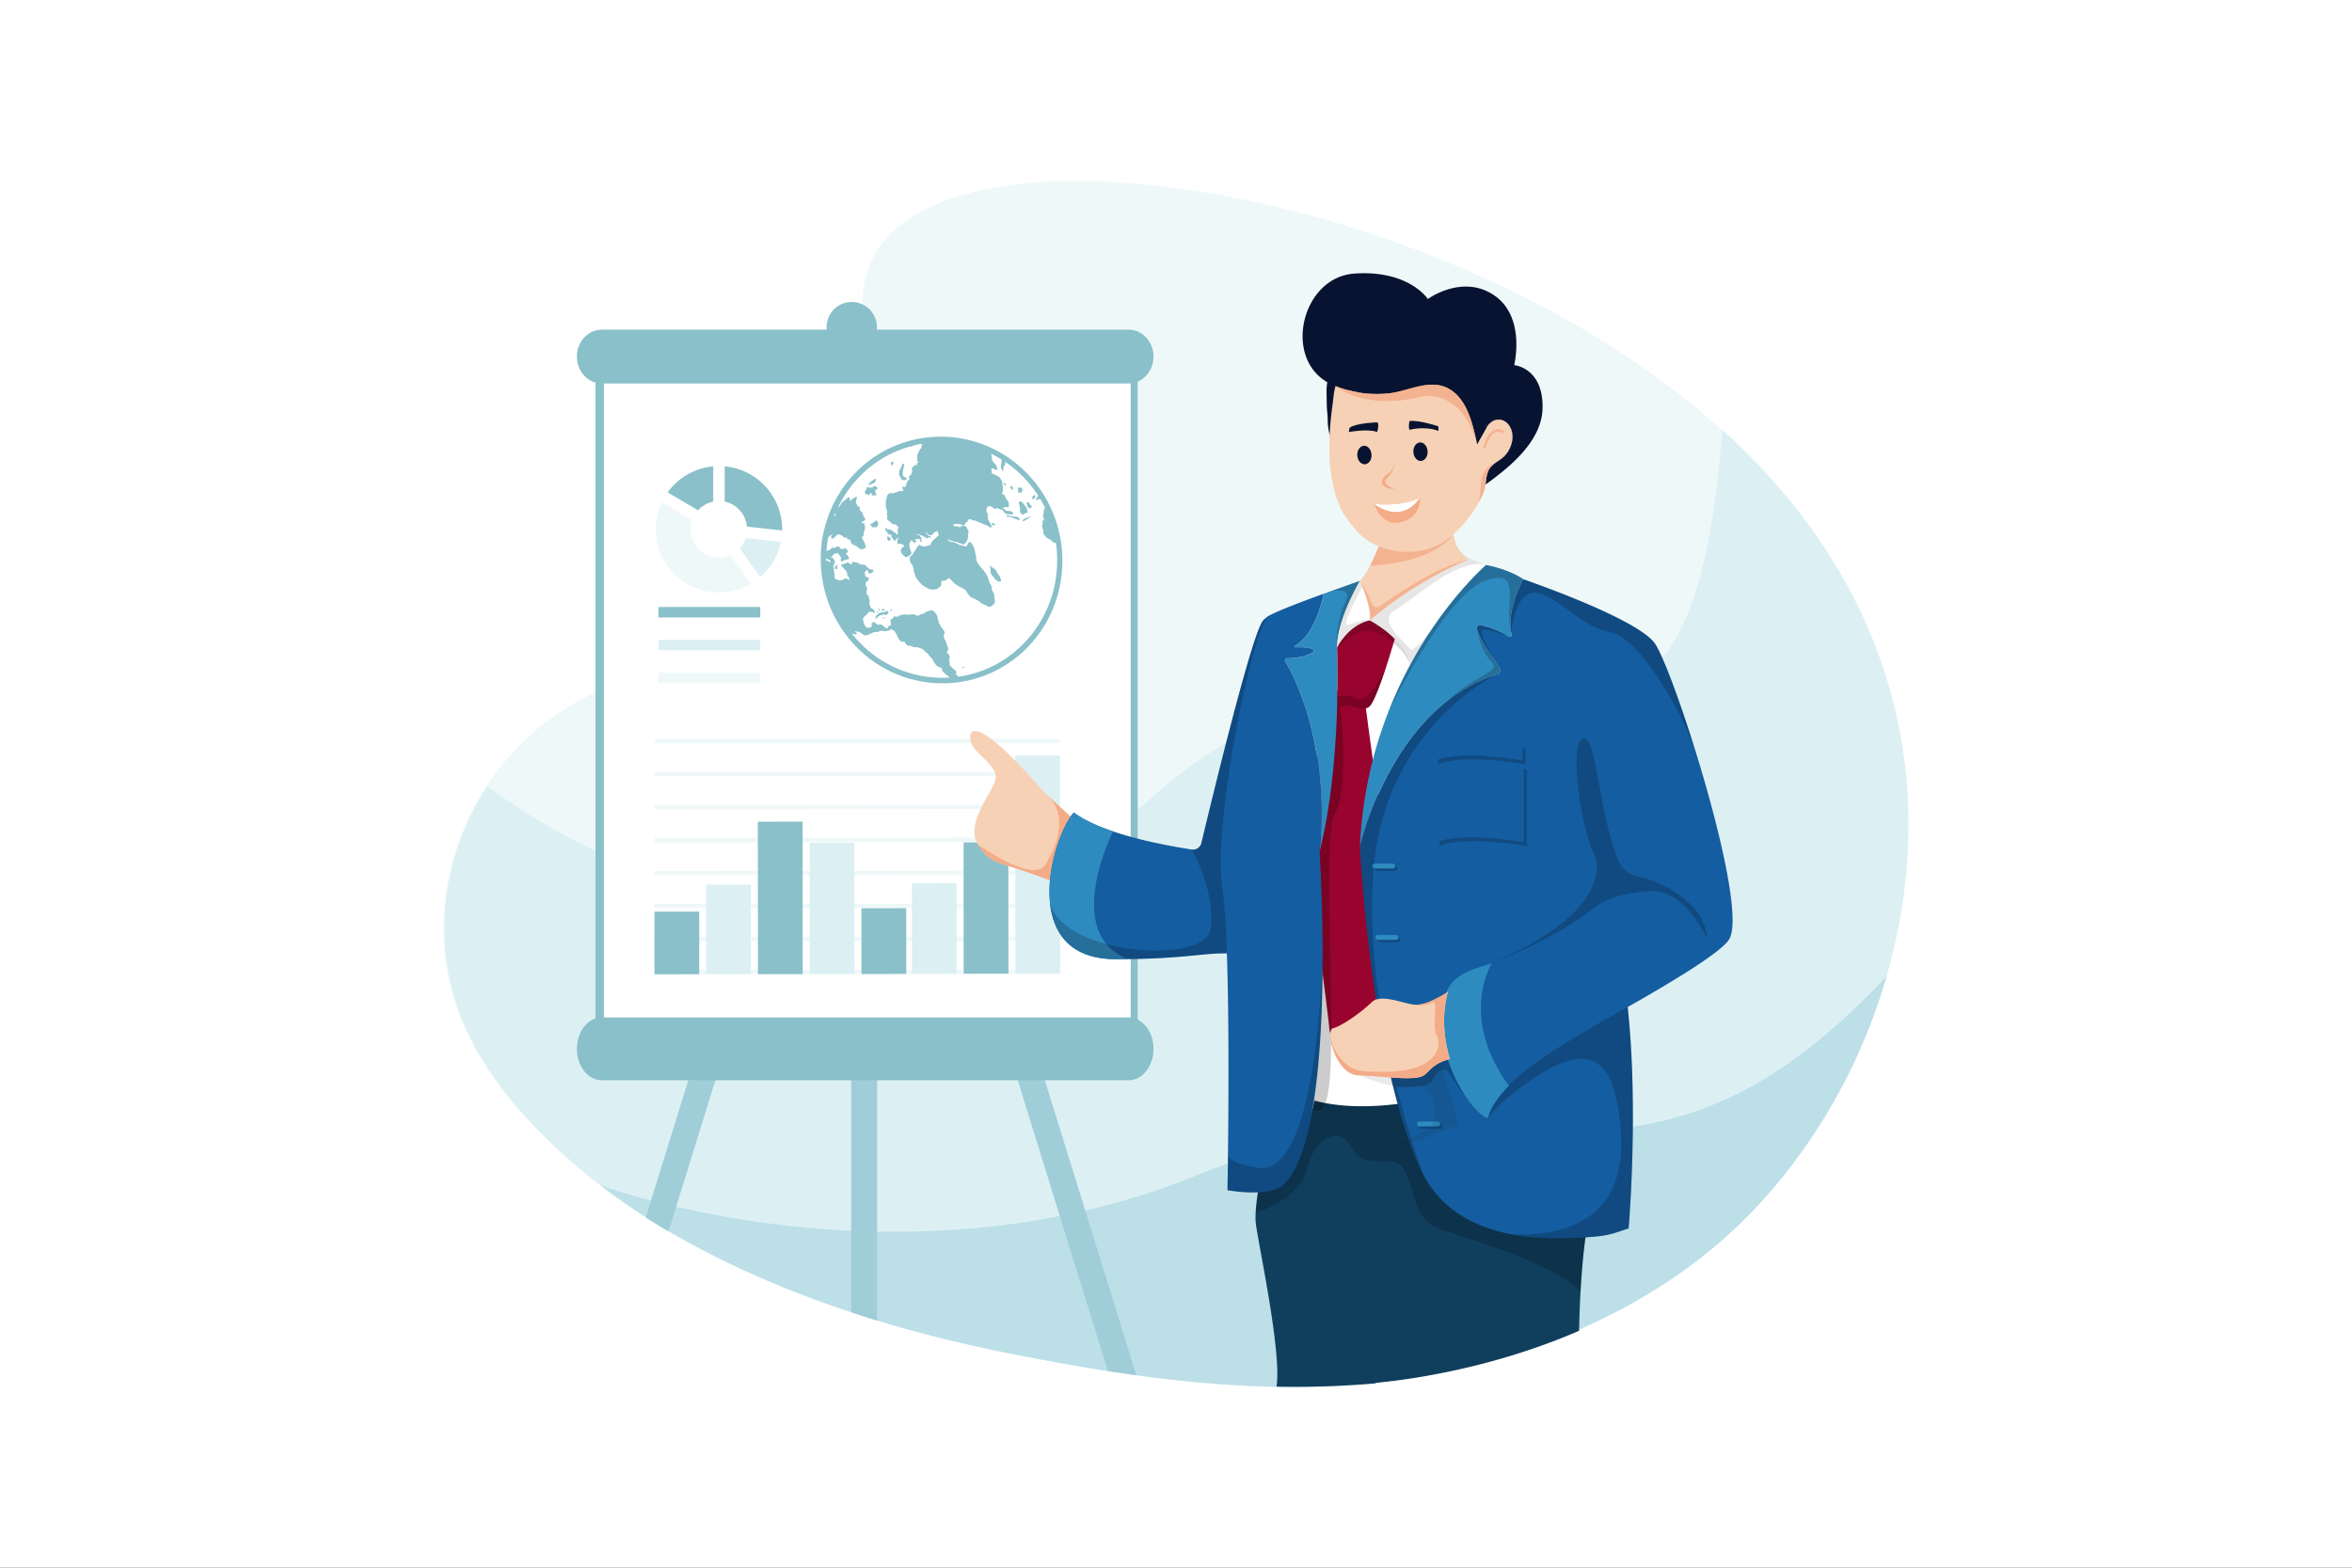 <svg xmlns="http://www.w3.org/2000/svg" xmlns:xlink="http://www.w3.org/1999/xlink" viewBox="0 0 4680 3120"><rect x="0" y="0" width="4680" height="3120" fill="#333333" stroke="none"/><defs><style>.cls-1{fill:none;}.cls-2{clip-path:url(#clip-path);}.cls-10,.cls-3{fill:#89c0c9;}.cls-4{fill:#fff;}.cls-5{fill:#eff8f9;}.cls-11,.cls-6{fill:#dcf0f4;}.cls-7{fill:#bcdfe8;}.cls-8{clip-path:url(#clip-path-2);}.cls-9{fill:#a0ced8;}.cls-10,.cls-11{fill-rule:evenodd;}.cls-12,.cls-18{opacity:0.2;}.cls-13{fill:#071330;}.cls-14{fill:#f7d1b5;}.cls-15{opacity:0.8;}.cls-16{fill:#f4ab87;}.cls-17{fill:#103f5e;}.cls-19{fill:#145da0;}.cls-20{fill:#2e8bc0;}.cls-21{fill:#98042d;}.cls-22,.cls-24{opacity:0.1;}.cls-23{opacity:0.15;}.cls-24{fill:#231f20;}</style><clipPath id="clip-path"><path class="cls-1" d="M3453.34-1352c-69.51 281.65-259.62 517.65-510.65 660.62a1129.81 1129.81.0 01-154.55 73.15C2565.28-532.72 2319.31-542 2091-600.06c-191.4-48.66-391.93-118-550.34-240l-111.57-101.2c-58-61.43-108.21-130.81-146.94-205.16a787.52 787.52.0 01-52.7-126.26h0s586.49 419.22 925.93 186.62S2973-668.06 3453.34-1352z"/></clipPath><clipPath id="clip-path-2"><path class="cls-1" d="M3752.35 1943c-50.85 175.88-143.78 338.89-266 466.46-178.33 186.12-419.22 286.18-654.9 328.34a1435.37 1435.37.0 01-191.77 20.75c-203.86 8.71-407.93-21.75-607.71-60.19-185.29-35.64-368.76-87.19-542-165.3-104-46.9-205-103.62-296.64-174.12q-29.8-22.91-58.24-47.8c-86.41-75.76-171.74-170.54-217.16-281.86-64-157-37.59-330.69 50.19-464.78 40.12-61.32 93.09-114.35 156.05-153.7 172.69-107.89 383.95-130.06 578-132.32 546.22-6.37-307-667.72 158.41-871 26-11.38 53.12-19.72 80.48-26.18 121.79-28.78 249.84-24.3 372.29-10.08 156.24 18.14 310.25 56.34 458.89 108.93 159.83 56.55 314.7 130.55 457.94 224.72 68.16 44.82 134 94.74 195.14 150.15 161 145.87 289.81 329.74 344.34 558.46 21.88 91.76 30 187.55 24.85 282.94A1101.36 1101.36.0 013752.35 1943z"/></clipPath></defs><title>08</title><g id="Business_Vision" data-name="Business Vision"><g class="cls-2"><path class="cls-3" d="M3918.84-731.32C3918.84-720.8 3757-76.95 3757-49s-318.35 27.9-329.15 27.9S2304.23 157.8 2304.23 157.8L1963 55 1122.67-103.57 660-641.52 863.63-891.26H3447.39s471.45 149.5 471.45 159.94z"/></g></g><g id="Financial_Analyst" data-name="Financial Analyst"><rect class="cls-4" width="4680" height="3120"/><path class="cls-5" d="M3794.45 1696.34A1099.08 1099.08.0 013752.34 1943c-.24.79-.46 1.62-.7 2.42-51 175-143.61 337-265.33 464-101.87 106.35-224.17 184.57-354.26 240-97.61 41.59-199.6 70.3-300.65 88.4a1434.49 1434.49.0 01-191.76 20.74q-26.71 1.14-53.51 1.41c-4.2.06-8.43.09-12.63.06a3.31 3.31.0 01-.77.0c-.95.0-1.9.0-2.85.0-1.66.0-3.31.0-5 0-4 0-7.91.0-11.87-.06a11.53 11.53.0 01-1.44.0h-.12c-2.7.0-5.37-.06-8-.12-2 0-4.11-.07-6.16-.1-4.45-.07-8.89-.18-13.34-.29-5.9-.14-11.8-.34-17.7-.54h-.67-1.3c-158.62-5.54-316.77-30.56-472.31-60.47-185.29-35.65-368.76-87.21-542-165.3-104-46.9-205-103.62-296.63-174.13q-29.82-22.92-58.27-47.79c-86.39-75.77-171.73-170.55-217.15-281.86-64-157-37.6-330.69 50.2-464.79 40.11-61.32 93.07-114.35 156-153.71a687.54 687.54.0 0160.75-33.77c5.55-2.76 11.16-5.43 16.78-8 84.54-39 175.59-61.78 267.65-74.72 14.48-2.06 29-3.84 43.46-5.43 61.45-6.69 122.94-9.48 182.86-10.31l6.47-.09c2.7.0 5.34-.09 7.94-.15 30-.71 55.66-3.5 77.34-8.16 36.37-7.79 61.74-20.83 78.42-38.16 19.63-20.46 27.14-46.93 26.28-77.82-1.75-61.56-36.68-140.79-75-225.42-5.55-12.3-11.19-24.69-16.78-37.11l-4.5-10c-17.55-39.2-34.66-79.08-48.52-118.43q-3-8.46-5.76-16.84-1.85-5.66-3.59-11.23c-4.69-15.09-8.83-30.06-12.21-44.84-2.6-11.5-4.78-22.91-6.44-34.17a318.36 318.36.0 01-3.61-50.58c1-81.13 38.45-151.59 144.89-198.09 26-11.41 53.12-19.72 80.47-26.19 121.81-28.77 249.84-24.3 372.29-10.06 156.25 18.12 310.25 56.31 458.89 108.92 159.84 56.53 314.7 130.54 458 224.71 68.17 44.81 134 94.75 195.13 150.15.49.46 1 .92 1.5 1.34 160.35 145.67 288.51 329.1 342.85 557.12C3791.5 1505.16 3799.57 1601 3794.45 1696.34z"/><path class="cls-6" d="M3796 1696.34a1099.06 1099.06.0 01-42.1 246.62c-50.85 175.88-143.77 338.87-266 466.44-3.47 3.62-7 7.21-10.52 10.77-.46.52-1 1-1.47 1.5q-4.38 4.42-8.81 8.75c-1 1-2 1.93-2.94 2.91-2.48 2.39-4.94 4.78-7.45 7.12-1.44 1.41-2.88 2.79-4.36 4.14q-4.59 4.32-9.23 8.55c-.55.56-1.13 1.08-1.68 1.57q-5.3 4.83-10.68 9.57-11.76 10.48-23.85 20.46-5 4.14-10 8.19c-1.17 1-2.33 1.9-3.5 2.82-3.62 2.91-7.26 5.77-10.91 8.62q-6.17 4.83-12.42 9.51t-12.52 9.29q-5.37 4-10.85 7.82l-3.22 2.3c-3.77 2.64-7.55 5.28-11.32 7.86-4.29 2.94-8.55 5.82-12.88 8.71-3.86 2.54-7.73 5.09-11.59 7.57-5.7 3.72-11.47 7.33-17.23 10.89-3 1.87-6 3.71-9 5.55-.89.56-1.75 1.08-2.64 1.6-2.91 1.75-5.82 3.5-8.74 5.21q-2.81 1.67-5.61 3.29c-3.8 2.2-7.57 4.38-11.38 6.53-4 2.27-8 4.51-12 6.72-.89.49-1.71 1-2.57 1.41-4 2.21-8 4.35-12.06 6.5l-.18.09q-6.21 3.32-12.45 6.54l-3.44 1.74c-3.8 2-7.6 3.87-11.43 5.77s-7.55 3.74-11.35 5.58q-8.14 4-16.34 7.76c-4.54 2.12-9 4.21-13.59 6.23-.43.22-.86.4-1.26.58-3.22 1.45-6.44 2.89-9.69 4.3-2.3 1-4.6 2-6.9 3a.24.24.0 01-.15.07c-2.52 1.1-5 2.17-7.58 3.25-1 .46-2.05.89-3.09 1.32-4.66 2-9.3 3.89-14 5.76-4.08 1.66-8.15 3.31-12.23 4.91q-13.93 5.52-28 10.67c-2.45.92-4.91 1.81-7.36 2.7-3.65 1.32-7.3 2.64-10.95 3.93-4.41 1.53-8.83 3.07-13.25 4.57-8.31 2.82-16.68 5.58-25.05 8.22-2.82.92-5.67 1.81-8.49 2.7-3.65 1.13-7.33 2.27-11 3.37-3.44 1-6.84 2.06-10.28 3.07-.33.09-.7.22-1 .31-2.67.76-5.3 1.53-8 2.3q-17.9 5.15-35.82 9.75c-3.37.89-6.72 1.75-10.09 2.58-4 1-8 2-12 3-4.45 1.08-8.93 2.12-13.37 3.16-5 1.17-10 2.3-15 3.41s-10 2.18-15 3.25l-.82.18c-4.76 1-9.48 1.94-14.2 2.89-3.22.64-6.41 1.28-9.6 1.87-3 .61-6 1.16-8.92 1.72-3.87.73-7.7 1.44-11.53 2.11a1434.84 1434.84.0 01-191.76 20.74q-27.55 1.14-55.08 1.41c-4.2.06-8.43.09-12.63.06-1.2.0-2.43.0-3.62.0-1.66.0-3.31.0-5 0-4 0-7.91.0-11.87-.06-3.22.0-6.41-.06-9.6-.12-2 0-4.11-.07-6.16-.1q-15.87-.27-31.71-.86c-4.36-.12-8.68-.3-13-.49-3.68-.15-7.33-.3-11-.49-3.93-.18-7.88-.37-11.81-.58-1.16-.06-2.36-.12-3.53-.21-3.49-.16-7-.37-10.45-.59-4.17-.24-8.31-.49-12.45-.79-6.53-.4-13.07-.86-19.57-1.39-4.42-.3-8.8-.64-13.19-1-5.27-.4-10.51-.86-15.76-1.32a.58.58.0 01-.24.0c-5-.43-10-.89-15-1.35l-1.87-.18c-4.32-.4-8.65-.83-13-1.26-6.75-.67-13.46-1.38-20.21-2.11-4.32-.46-8.65-1-13-1.45q-7.18-.78-14.32-1.65c-4.57-.52-9.17-1.11-13.74-1.66q-18.32-2.25-36.59-4.75c-9.66-1.32-19.35-2.7-29-4.11q-16.18-2.35-32.35-4.88c-3.68-.55-7.36-1.14-11-1.72q-27.78-4.36-55.45-9.17c-4-.71-7.94-1.38-11.93-2.09q-46.9-8.19-93.56-17.23c-185.28-35.65-368.76-87.21-542-165.3-104-46.9-205-103.62-296.64-174.13q-29.81-22.92-58.24-47.79c-86.41-75.77-171.76-170.55-217.18-281.86-64-157-37.59-330.69 50.21-464.79.0.0 82.4 64.78 215.21 129.07q8.28 4 16.78 8c59.43 27.82 128.15 55.06 203.47 76.34 28 7.92 57 15 86.69 21 .8.16 1.6.34 2.39.46 4.6 1 9.23 1.84 13.9 2.7q15.5 2.91 31.27 5.37 28.48 4.47 57.78 7.39c4.63.46 9.29.89 13.95 1.26 29.2 2.52 58.91 3.77 89.06 3.53 4.63.0 9.26-.09 13.92-.22a881.85 881.85.0 0089.06-6.41c3.77-.43 7.51-.92 11.28-1.44q13.93-1.89 28-4.26 21.85-3.69 43.88-8.59 8.61-1.93 17.21-4.05c4.63-1.13 9.29-2.3 13.92-3.53a853.89 853.89.0 0089-28.74q6.94-2.67 13.9-5.49 17.84-7.17 35.69-15.37c6-2.76 12-5.61 18.1-8.52q17.61-8.57 35.23-18.1a964.33 964.33.0 00140.55-93.09q6.9-5.43 13.8-11.11 15-12.29 29.9-25.43c611.45-539 1057.95 266.71 1133.15-728.95.0-.42.06-.88.09-1.34 161 145.88 289.8 329.73 344.32 558.46C3793.07 1505.16 3801.13 1601 3796 1696.34z"/><path class="cls-7" d="M3753.91 1943c-50.85 175.88-143.77 338.87-266 466.44-3.47 3.62-7 7.21-10.52 10.77-.46.52-1 1-1.47 1.5q-4.38 4.42-8.81 8.75c-1 1-2 1.93-2.94 2.91-2.48 2.39-4.94 4.78-7.45 7.12-1.44 1.41-2.88 2.79-4.36 4.14q-4.59 4.32-9.23 8.55c-.55.56-1.13 1.08-1.68 1.57q-5.3 4.83-10.68 9.57c-7.84 7-15.82 13.8-23.85 20.46q-5 4.14-10 8.19c-1.17 1-2.33 1.9-3.5 2.82-3.62 2.91-7.26 5.77-10.91 8.62q-6.17 4.83-12.42 9.51t-12.52 9.29q-5.37 4-10.85 7.82l-3.22 2.3c-3.77 2.64-7.55 5.28-11.32 7.86-4.29 2.94-8.55 5.82-12.88 8.71-3.86 2.54-7.73 5.09-11.59 7.57-5.7 3.72-11.47 7.33-17.23 10.89-3 1.87-6 3.71-9 5.55-.89.56-1.75 1.08-2.64 1.6-2.91 1.75-5.82 3.5-8.74 5.21q-2.81 1.67-5.61 3.29c-3.8 2.2-7.57 4.38-11.38 6.53-4 2.27-8 4.51-12 6.72-.89.49-1.71 1-2.57 1.41-4 2.21-8 4.35-12.06 6.5l-.18.09q-6.21 3.32-12.45 6.54l-3.44 1.74c-3.8 2-7.6 3.87-11.43 5.77s-7.55 3.74-11.35 5.58q-8.14 4-16.34 7.76c-4.54 2.12-9 4.21-13.59 6.23-.43.22-.86.4-1.26.58-3.22 1.45-6.44 2.89-9.69 4.3-2.3 1-4.6 2-6.9 3a.24.24.0 01-.15.07c-2.52 1.1-5 2.17-7.58 3.22v0c-1 .46-2.05.89-3.09 1.32-4.66 2-9.3 3.89-14 5.76-4.08 1.66-8.15 3.31-12.23 4.91q-13.93 5.52-28 10.67c-.86.34-1.69.65-2.55 1-1.59.59-3.22 1.17-4.81 1.75-3.65 1.32-7.3 2.64-10.95 3.93-4.41 1.53-8.83 3.07-13.25 4.57-8.31 2.82-16.68 5.58-25.05 8.22-2.82.92-5.67 1.81-8.49 2.7-3.65 1.13-7.33 2.27-11 3.37-3.44 1-6.84 2.06-10.28 3.07-.33.09-.7.22-1 .31-2.67.76-5.3 1.53-8 2.3q-17.9 5.15-35.82 9.75c-3.37.89-6.72 1.75-10.09 2.58-4 1-8 2-12 3-4.45 1.08-8.93 2.12-13.37 3.16-5 1.17-10 2.3-15 3.41s-10 2.18-15 3.25l-.82.18c-4.76 1-9.48 1.94-14.2 2.89-3.22.64-6.41 1.28-9.6 1.87-3 .61-6 1.16-8.92 1.72-3.87.73-7.7 1.44-11.53 2.11a1434.84 1434.84.0 01-191.76 20.74q-27.55 1.14-55.08 1.41c-4.2.06-8.43.09-12.63.06-1.2.0-2.43.0-3.62.0-1.66.0-3.31.0-5 0-4.45.0-8.89.0-13.31-.06h-.12c-2.7.0-5.37-.06-8-.12-2 0-4.11-.07-6.16-.1-10.58-.18-21.13-.46-31.71-.86-4.36-.12-8.68-.3-13-.49-3.68-.15-7.33-.3-11-.49-3.93-.18-7.88-.37-11.81-.58-1.16-.06-2.36-.12-3.53-.21-3.49-.16-7-.37-10.45-.59-4.17-.24-8.31-.49-12.45-.79-6.53-.4-13.07-.86-19.57-1.39-4.42-.3-8.8-.64-13.19-1-5.27-.4-10.51-.86-15.76-1.32a.58.58.0 01-.24.0c-5-.43-10-.89-15-1.35l-1.87-.18c-4.32-.4-8.65-.83-13-1.26-6.75-.67-13.46-1.38-20.21-2.11-4.32-.46-8.65-1-13-1.45q-7.18-.78-14.32-1.65c-4.57-.52-9.17-1.11-13.74-1.66q-18.32-2.25-36.59-4.75c-9.66-1.32-19.35-2.7-29-4.11q-16.18-2.35-32.35-4.88c-3.68-.55-7.36-1.14-11-1.72q-27.78-4.36-55.45-9.17c-4-.71-7.94-1.38-11.93-2.09q-46.9-8.19-93.56-17.23c-185.28-35.65-368.76-87.21-542-165.3-104-46.9-205-103.62-296.64-174.13 2.11.79 596.46 220.57 1187.86-20.49 75.13-30.62 145.11-51.17 211.08-64.76 2-.46 4-.85 6-1.25 65-13.07 126.19-19.48 184.52-22.27q23.86-1.15 47.2-1.54c321.23-5.88 562.66 76.63 920.08-303.2C3752.37 1944.58 3753.14 1943.78 3753.91 1943z"/><g class="cls-8"><path class="cls-9" d="M1719.49 2900.09a25.82 25.82.0 01-25.81-25.81V1822.42a25.82 25.82.0 0125.82-25.81h0a25.81 25.81.0 0125.8 25.81V2874.28a25.81 25.81.0 01-25.81 25.81z"/><path class="cls-9" d="M2277 2875.33a25.84 25.84.0 01-32.3-17L1933.15 1853.67a25.81 25.81.0 0117-32.28h0a25.78 25.78.0 0132.29 17L2294 2843a25.83 25.83.0 01-17 32.3z"/><path class="cls-9" d="M1171.54 2875.33a25.82 25.82.0 0032.3-17l311.58-1004.65a25.8 25.8.0 00-17-32.28h0a25.79 25.79.0 00-32.29 17L1154.55 2843a25.82 25.82.0 0017 32.3z"/></g><rect class="cls-3" x="1184.9" y="746.34" width="1078.81" height="1304.74"/><rect class="cls-4" x="1201.67" y="735.11" width="1048.24" height="1327.26"/><path class="cls-3" d="M2295.26 709.62c0 29.58-22.21 53.56-49.59 53.56H1197.43c-27.38.0-49.57-24-49.57-53.56h0c0-29.56 22.19-53.53 49.57-53.53H2245.67c27.38.0 49.59 24 49.59 53.53z"/><path class="cls-3" d="M2295.26 2087.43c0 34.54-22.21 62.54-49.59 62.54H1197.43c-27.38.0-49.57-28-49.57-62.54h0c0-34.54 22.19-62.52 49.57-62.52H2245.67c27.38.0 49.59 28 49.59 62.52z"/><path class="cls-3" d="M1744.8 651a50 50 0 10-50 50 50 50 0 0050-50z"/><polygon class="cls-5" points="2109.22 1929.81 1302.1 1930.24 1302.09 1938.79 2109.23 1938.35 2109.22 1929.81"/><polygon class="cls-5" points="2109.25 1864.18 1302.12 1864.62 1302.12 1873.16 2109.25 1872.73 2109.25 1864.18"/><polygon class="cls-5" points="2109.28 1798.55 1302.14 1798.98 1302.14 1807.54 2109.28 1807.1 2109.28 1798.55"/><polygon class="cls-5" points="2109.3 1732.92 1302.17 1733.35 1302.18 1741.9 2109.3 1741.47 2109.3 1732.92"/><polygon class="cls-5" points="2109.32 1667.28 1302.19 1667.71 1302.2 1676.26 2109.32 1675.82 2109.32 1667.28"/><polygon class="cls-5" points="2109.34 1601.64 1302.21 1602.09 1302.21 1610.65 2109.33 1610.2 2109.34 1601.64"/><polygon class="cls-5" points="2109.37 1536.02 1302.26 1536.46 1302.24 1545 2109.35 1544.56 2109.37 1536.02"/><polygon class="cls-5" points="2109.4 1470.38 1302.27 1470.83 1302.27 1479.37 2109.39 1478.94 2109.4 1470.38"/><polygon class="cls-10" points="1302.3 1814.39 1391.36 1814.26 1391.3 1938.9 1302.25 1939.03 1302.3 1814.39"/><polygon class="cls-11" points="1405.15 1760.5 1494.24 1760.4 1494.27 1938.72 1405.21 1938.88 1405.15 1760.5"/><polygon class="cls-10" points="1507.97 1635.36 1597.03 1635.24 1597.27 1938.62 1508.23 1938.72 1507.97 1635.36"/><polygon class="cls-11" points="1611.04 1677.25 1700.07 1677.15 1700.24 1938.43 1611.18 1938.57 1611.04 1677.25"/><polygon class="cls-10" points="1714.11 1807.66 1803.15 1807.49 1803.22 1938.29 1714.18 1938.42 1714.11 1807.66"/><polygon class="cls-11" points="1814.4 1757.95 1903.47 1757.79 1903.58 1937.91 1814.51 1938.02 1814.4 1757.95"/><polygon class="cls-10" points="1917.35 1676.53 2006.38 1676.43 2006.55 1937.73 1917.48 1937.88 1917.35 1676.53"/><polygon class="cls-11" points="2020.11 1503.75 2109.18 1503.64 2109.57 1937.59 2020.49 1937.74 2020.11 1503.75"/><path class="cls-6" d="M1483.74 1070.7a55.44 55.44.0 01-12 20.62l40.88 57.12a125.09 125.09.0 0041.17-70z"/><path class="cls-3" d="M1442 998.25a56.21 56.21.0 0144.26 49.74l70 7.72c0-.78.09-1.55.09-2.36A125.76 125.76.0 001442 928.13z"/><path class="cls-3" d="M1389.14 1015.64a55.71 55.71.0 0130-17.39V928.13a125.53 125.53.0 00-90.6 51.83z"/><path class="cls-5" d="M1453.23 1104.71a55.36 55.36.0 01-22.68 4.87 56.23 56.23.0 01-56.21-56.23 55.55 55.55.0 013.21-18L1317 999.63a125.55 125.55.0 00113.6 179.49 124.37 124.37.0 0063.5-17.35z"/><rect class="cls-3" x="1310.14" y="1208.08" width="202.64" height="20.82"/><polygon class="cls-6" points="1310.14 1294.23 1512.78 1294.23 1512.78 1273.44 1310.14 1273.43 1310.14 1294.23"/><rect class="cls-5" x="1310.14" y="1338.81" width="202.64" height="20.78"/><path class="cls-3" d="M2043.58 942.12c-66.91-68.77-163.76-89.08-247.81-60.52a235.11 235.11.0 00-92.34 58 242.45 242.45.0 00-59.25 99.45h-.06c-.24.21-2.12 7-4.08 14.93.0.16-.09.31-.12.46-1.81 7.4-3.65 15.62-4.26 20.25-.71 5-1.11 9.38-1.23 12.42-.31 3.22-.55 6.44-.77 9.66a6.3 6.3.0 00-.86 2.09 1.27 1.27.0 00.65 1c-3.22 63.49 17.48 128.22 62.19 178.64 2.51 2.82 5.09 5.62 7.76 8.35 93.81 96.43 246.37 97.51 340.18 2.48S2137.36 1038.59 2043.58 942.12zm-381.58 79a5.28 5.28.0 001.26 1.72c.79.58-2.18 3.9-4.39 6.2C1659.88 1026.35 1660.93 1023.74 1662 1021.1zm-11.9 36.81a10.92 10.92.0 01-.58 3.37 3.36 3.36.0 01-.25.43C1649.55 1060.43 1649.79 1059.17 1650.1 1057.91zm-.4 60.15c-.06-1-3.59-1.9-5.89-2.45.0-1.54.0-3.07.0-4.6 2.7 2.08 5.68 3.09 6.23 2.69s2.58 2.92 2.7 4.3S1649.83 1119.29 1649.7 1118.06zm61.24 161.16c-.3-.31-.61-.62-.89-1a221 221 0 01-15-17.24 12.29 12.29.0 013.83 1c2 1.13 5.49-.34 6.29-.49s-2.37-3.65-3.53-4.2-.8-2-.15-1.35 5.82 1.25 7.66 1.53 9.36 6.41 11.57 7.15 12.29-3.41 15.17-5.22 8.53-1.84 9.79-1.47 4.72-2.3 5.67-2.64 4.85.4 6 .25a5.5 5.5.0 013.34 1c.34.37 6-2 8.25-1.81s3.41-1.75 3.22-2.54 3.44 1.25 4.85 1.84 3.86 3 3.95 3.68 3.87 5.82 4.11 7.45a20.64 20.64.0 002.42 4.88c1.57 2.57 3.47 5.21 4.36 5.76 1.56 1 6.07 1.81 7.3 1.35s2.21 1.29 1.68 2.09 5.89 6.75 8.32 6.13 6.37.92 6.65 1.63 6.38 1.13 8.62 1.1 10 3 12.14 4.36 4.78 4.51 5.34 5.34 2.66 1.62 3.4 2.17 4.81 7 7.3 8.72 6.38 11.13 9.69 14.41 8.86 6.23 9.14 5.34 3.65 2.33 3.16 3.62 1 5.09 1.62 4.72 2.67 2.79 3.8 3.68 7.27 5.83 9.82 8A228.31 228.31.0 011710.94 1279.22zm325.1 2.39a225.15 225.15.0 01-128.8 65.15c-1.44-.67-4.39-3.44-4.66-4.63-.31-1.41.43-4.88-.06-5.86s-3.74-4.42-4.73-4.33-4.29-4.78-6.74-6.41-.62-7.14-2-9 .83-7.58.92-9.3-3.62-7.14-5.09-7.73-.27-3.31.52-4.14 1.14-2.42 1.48-2.76-.71-3.43-.68-4.38-3.62-7.09-3.4-8.93-1.9-5.55-2.76-6.41-1.9-5-2.15-6.26 1.53-6.84 1.9-7.79-5-8.53-7-11.16-4-6.84-4.72-7.7-.13-2.7-.16-3.16-1.53-3.31-2-4.91a4.23 4.23.0 01-.15-.67c-.1-1.26-.89-6.2-1.45-6.84a49.07 49.07.0 01-2.88-4.36l-1.56-1.63-2.46-2.54c-2.57-1.35-6.93-1.81-6.93-.77s-4.41 1-6 1.72a29 29 0 00-5.61 4c-.74.73-5.46 1-7 1.71s-5 3-5.89 3.19-6.23-3.92-10.06-3.16-11.41 1.26-13.19.4-8.89.8-11.1 1.32-4.41 2.46-4.41 3-4.51-.55-6.17-.49-5 2.08-4.41 2.94-1.53 2.27-2.58 2.06-1.53 2.08-2 2.94 1.07 6.9.92 8.87-3 1.41-4 1.74-2.67 3.84-2.85 5.1-6.13-1.69-7.82-4.14-7.79-4.58-9.48-3.07-6.37-2.39-7.63-4.33-5.43.25-6.32 1-.67 5 .06 6.38-9 6.17-12.82.46-5.3-14.11-5-15.58 4.6-6.41 6.26-6.78a2.23 2.23.0 001.81-2.45c-.12-.49 4-3.93 5.61-4.6s8 2.64 9.75 2.08-1.47-4.78-2.17-5.88-3.72-2.67-4.66-3-4.48-8.44-3.69-11.23-.58-8-1.28-8.43.4-2.43.58-3.1-4.94-5-5.28-6.69.89-7.3 1.45-8.83-1.57-5.4-2.46-5.52-.64-6.2.37-8.41 3.83-2 3.83-1.41a56.9 56.9.0 001.38-5.61c.28-2-3-3.13-4.35-3s-3.37-2.94-2.79-4-.8-4.11-1.47-4.32 3.86-3.22 4.14-5.86 3.19 2.45 3.71 5.12 3.89 2.43 4.23 1.41 2.21-.55 2.82-.21 1.11-2.12 2.52-2.58.09-3-.71-4-4.91-.42-6.29-1.07-7.54-6.75-8.8-7.94-4.81-1.72-4.94-.86-4.63-1.81-6.22-1.75-3.4-1.6-3.93-2.21-6.34-1-8.4-1.84-2.67.4-2.11 1.14-1.2 2.73-2 3.43-4.75-2-6-3.22-4.9 2-6.41 1.6-3.4 2.36-4.44 2-3.68 1-3.81 1.72 8.83 9.51 10.83 12.33 2.21 6.9 1.47 7.48 1.44 2 1.72 1.38 1.32 4 2.88 6.11-2 1.84-3.92.43-5.77-2-5.52-1.14-2.09.83-2.24 1.69-5.55 1.56-7.55 2.11-6.87-3.06-7.94-2.73-1-.79-1.69-1.41-.61-5.64-.86-7.39-1.34-8.34-1.07-10.27-1.1-5-1.69-5.22 2.55-6.69 3.32-8.5-1.93-6.93-2.89-8.25-4-2.51-4.93-2.2 1.41-2.21 2.63-2.58 2.49-4.11 4-4.48 4.72-1.1 7.15-1.53l2.54 3.25 4.29 5.58c-2 5.52-.21 9.6 1 8.22s10.12-4.51 13.12-4.85.28-4.23-.27-5.82-3.84-4.64-4.85-4.85 1.53-2.39 2.88-2.33.74-2.24 1-3-2.11-3.77-2.39-4.6-2.21.0-2.94-.64-4.66.77-6 1.19-3.53-1.41-3.44-2.2-3.25-2.73-4.5-3.16-4.76 1.68-5.68 2.63-4.29-.52-5.15-.3-4.94 3.4-5.52 4.6-5.3-.31-5.86 2.18a2.38 2.38.0 01-.86 1.32 235.74 235.74.0 013.56-29.21 3.54 3.54.0 011 0c.8.25.71-1.59 2-1.9s4.08-2.7 5.06-3.09-1.29 3.19-2.55 4.69 2 4.17 3.5 3.43 4.81-3.16 4.6-4 4-2.92 5.58-4.14 6.44 1.59 7.7 2 4.26 3.34 5 4.32 4.88-.06 4.82-1.07 1.65 1 .52 2 2.76 3.59 4.51 2.76 2.88 2.15 2.73 3.53 2.14 2.89 2.11 4.36 9.75 4.63 13.13 8.06 7.85 4.3 8.59 3.56 3.92-2.57 5-2.21 1-2.05 1-3.09a37.65 37.65.0 00-1.29-6c-.61-2.21-5.55-10.8-6-11.75s2.86-3.44 3.13-4.48a38.14 38.14.0 00.59-5.61c.05-1 2.3-7.12 2.54-9.17s-1.69-7.8-1.63-9.48-1-.16-2.88.15a1.94 1.94.0 01-2.39-1.87c0-.71 4.2-3 5.83-3.68s2.11-4.6.61-4.45-1.07-.28-.37-.37-1.35-3.06-2.27-3.13-.12-6.93-3.59-9.17-4.72-7-3.71-8-2.54-4-4-3.07-.65-.55-.65-1.44-2.24-4.45-3.07-4.73.71-3 .43-4.11.92-4.81 1.57-5.92-1.41-4.11-2.18-3-3.77 3-4.69 2.91-4.91 3.19-5.49 4.76-3.13-2.58-2-4.39-2.4-2.88-3.93-1.32-6 4.75-6.71 5.92-3.35 2-4.08 2.52-3.75 6.87-6.05 9c-.82.74-2 1.94-3.19 3.22a231.14 231.14.0 0144.53-63.8 225.07 225.07.0 0189.33-55.73c3.87-1.32 7.79-2.52 11.72-3.59a1.38 1.38.0 00.21.86c.4.43 2.12-.58 3.93-2 5.83-1.48 11.68-2.7 17.63-3.72a2.1 2.1.0 00.37.89c.95 1.26-1.69 5-1.17 6.17s-1 2.91-1.87 2.73-2.08 4.48-3.34 6.23a38.32 38.32.0 00-3 6.78 12.06 12.06.0 00.21 5.24c.43.95-.31 4-.64 4.91s2.79 3.83 4 3.46-1.81 1.11-3.31 1.54-.8 3.4-.49 4.35-1.6.86-2.45-.09-4.08.8-3.65 1.87c.18.59-.46 1.05-1.29 1.44a12.2 12.2.0 01-2.12.68c-1.1.28-.67 7-.58 9.42s-4.32 8.89-5.83 9.47.59 4.73 1.69 4.05-2.36 2.06-3.83 4-4.27 9.05-4.51 11.16a1.79 1.79.0 01-3.07 1.2c-.73-.74-3.28.46-4 .8s2.33 5.76 2.17 7.54-5.4-1.16-8.37.43-8.92 2.83-10.24 3.53-5.64.4-6.9.31-4.76 2.3-5.67 3.25-2.06 5.92-2.12 7.51-1.47 2.7-1.6 3.38.1 7.91-.06 10.4 2.39 9.93 2.79 11.93a4.43 4.43.0 01-.86 3.77c-.42.46.53 2.18 1 2.67s-1.26 6.78.3 9.17 6.75 6.2 8.34 7.82 6.17 3.38 7.3 2.33 3.22 2.18 3.65 3.25 2.21.89 2.82 1.57-1.22 4.32-1.71 5.55.21 4.76.76 5.71-1.62 4-1.56 5.82c-.43-.89-1-2.11-1.32-2.88a5.33 5.33.0 00-3.8-2.73c-.83.06-6.14-5-7.91-5.49a33.31 33.31.0 00-6-.71c-.77.07-1.48-2-1.78-2.85s-3.1 1.29-3.35 2.43 4.48 6.68 5.58 8.4 4.76 2.39 5.22 2.15 2.91 2.33 2.14 3.31 2.12 5.49 3.41 6 1.87 3.13 1.72 4 3.46-3.16 5.12-5 3.89-2.33 3.86-2-2.67 4-2.39 5.46-.34 5.15-.15 6.16 2.73 1.38 3.55.4 5.34 1.5 6.66 1.47 2.91 2 3.09 2.89-4.93 4.26-6.1 6.31.52 7.92 1.78 9.51a56.13 56.13.0 007 6.23c1.32.92 5.34-1.75 6.6-1.9s3.92-4 4.9-4.27-.67-6.53-2.08-8.8-1.26-9.2-1.78-11.16 3.34-5.65 3.59-7.21 3.46 2.73 5.92 4.38 5.76-2.2 3.34-3.61-2.39-3.19-1.6-2.64 5.77-1.32 7.52-.89 3.8 3 3 3.71 1.75 3.37 2.76 2.85-1-4.84-.55-6.16-.86-4-1.41-3.81-1.14-2.63-.12-2.54-5.55-2.12-8.62-2.24-1.32-.46 3.86-.68l4.73 1c.89.18 2.91 1.28 3.8 1.53l1.29.43a30.05 30.05.0 015.15 3.92c.73.71 3.65.74 4.48-.27s2-1.07 1.9-.86 2.48 1.41 3.43.52-1.23-3.8-2.14-2.91-4.39-3-6.11-4.48-2.14-3.59-1.87-3.9 3.19 3.35 3.93 4.08a17.16 17.16.0 004 2.52l1.71-.16 3.74-.33c2-3.93 6.66-7.15 7.18-6.35s3-1.35 2-2.58.31-.24 1 .49 1.62 5.65 2.63 7.33-6.68 7.64-9.84 10.37-6.38 8.16-5.8 9.51-7 2.67-10.12 3.83-8.15-.76-9-.76-1.26-2-2.15-2.52-5.79 4.2-6.62 6.17-7.15 10.06-8 12.6-4.26 4.27-5.24 4.91-.31 5.19-.77 6.6 1.87 6.41 5.31 11l1.47 4.17.89 2.67c-.4 4.41 3.46 13.74 4 15.89s9.32 12.42 12.51 15.64 12.36 7.58 14.93 8.77 11 .92 13.5.46 7.3-5.15 8.86-6.78 1.69-5 .37-7.7l2.51-2 1.17-1c1.44 1.38 6-.89 7.24-1.23s3.15-2.94 3.64-3.83c.28-.55 3.26 1.59 5.77 3.83a20.14 20.14.0 013.31 3.62c1.38 2.39 9.63 7.52 12.08 9s10 5.06 12.12 6.84 7.24 9.85 9.26 12.42 11.16 6.23 14.1 7.7a55.63 55.63.0 019.3 6.81c1.1 1.14 10.73 4.76 14.16 6.81s11.81-5.12 12.58-8.65-1.38-12.88-1.44-15.27-3.5-7.7-4.2-8.93-.46-4.54.0-5.4-7-12.82-7.17-16.84-8.13-16.56-12-20.09-9.35-12-10.58-14.17-1.84-7.55-1.72-8.9-2.67-13.25-3.77-17.39-5.46-11.32-7-12.39-5.65 1.07-5.55 2.36-2.34 4.76-3.29 5.74-8.49-2.52-10.94-2.3-9.94-5-11.9-5.46a71.49 71.49.0 00-8.44-1.38c-1.31.0-4.75-3.28-5.79-4.08s1.87-.74 3.43.37 10.31 3.16 13.19 3.89 11.35 3.81 13.86 4.91 7.85-6.17 8.83-9.29 1.78-7.49 1.23-8.23 1.13-5.67 1.23-7.36-3.19-6.71-3.25-8-5-4.2-6.9-4.73-6 1.84-6.17 3-4.66-.58-6.29-1.26-5.45.4-6.5-.09-1.38-2.73-1.22-3.38 8.18-1.74 11.22-1.28a52.58 52.58.0 018.53 2.54c.82.34 4.69-3.06 4.84-4.54s1.26-2.21 2.45-1.65l.89-1.41 3.29-4.7c4.07.4 6.56 1.81 6.9 2.3s3.4 1.11 4.35.52 4.35 1.78 5.27 2.24 7.4 2.55 9.63 3.9 7.64 3 9 3.47a22 22 0 015.21 3.61c.68.74 3.59.77 4.45-.21s-3.53-9.14-5.4-12-2.33-6.17-1.9-6.6-.55-2.14-1-2.6 1.87-2.77 1.41-3.62-3.8-5.74-3.62-7.18 1-6.57 1.69-8 5.67-1.56 7.39-1 5.18 3 5.4 3.74 4.35 1.69 5.7.22 3.71.15 4.48.83 4.6.92 5.85 1.47a11.31 11.31.0 013.9 4.05 25.56 25.56.0 004.91 4.63c1.19.61 10.11 1.17 13.15 1s-.52-5.37-2.73-6-8.06-1-9.63-1.26-5.46-4-6.28-5.36 3-1.88 4.66-2 4.54.34 5.18.89 2.82-8.8-.77-12.88-6-10.4-6.71-11.6-3-1.87-3.47-1.41-2-3.83-.4-5.43.86-10.27-.09-13.09a20.38 20.38.0 01-.64-6.69 48 48 0 00-4.73-8.34c-1.59-2.09-5.58-3.87-6.65-4.7s-4.63-1.65-5.67-2a11.86 11.86.0 01-4.18-3.31c-.24-.68.71-2.67.43-3.28s-.52-4.24-1.5-5 2.12.12 3.62.06 6.75 3.74 8.16 3.34.0-9.72-3.93-12.76-6.65-9.11-6.1-10.43c.4-1.1-.8-6.47-1.59-9.69a228.58 228.58.0 0121.22 11.78c-.16 1.68-.49 4.17-.52 5.3.0 1.69-1.08 7.76-1.32 9.57a4.47 4.47.0 001.77 3.78l-.3.3c-.65.62 2 3.47 3.13 3.32s.12-4.45.33-5.92 1.51-3.56 1.94-3.62 1.44-2 2.17-4.33c.25-.73-.24-2.39-1.1-4.45a234.35 234.35.0 0166 67.12c-.24 1-.4 2.21-.52 2.67-.21.79-2.3 3.55-3.13 3.31s.25 1.9.0 2.67 1.38 1.87 1.72.7c.25-.76 3.44-1.62 6.38-2.17 3.53 5.88 6.78 11.9 9.78 18-1.93 2.3-3.37 5.83-2.67 6.63s-.76 5.33-1.32 6.77.86 6.72 1.54 8.26-2.09 3.62-2.52 5-.7 4.85.25 5.83.34 1.44-1.35.92l.18 2.55.28 3.16c2 3.59 2.73 9.78 2.12 11s4 6.23 5.88 8.22 5 3.74 6.81 3.87l1.69 1.41 3.37 2.82a8 8 0 006.47 3.31c.19.0.46-.28.77-.61C2111.29 1151.65 2089.83 1227.1 2036 1281.61z"/><path class="cls-3" d="M1727.11 1156.94v0C1727.1 1157 1727.1 1157 1727.11 1156.94z"/><path class="cls-3" d="M2025.79 979.27c.45 1.32 1.09 2 1.45 1.44s4.71-.51 5.39-.2.93-3.45 1.91-4.81-1.7-5.67-2.84-5-5-.86-6-.5-.82 3.12.27 4.13S2025.34 978 2025.79 979.27z"/><path class="cls-3" d="M2052.6 1007.15c-1.6-.44-4.15-4.29-3.79-5.12s-3.71-3.64-5.19-2.71-.13 9.24 3.24 11.35 3.89 1.29 3.65.36 2.73-2 3.52-2.39S2054.21 1007.57 2052.6 1007.15z"/><path class="cls-3" d="M2045.05 1017.64c.36-.64-.16-.87-.49-.82s-.59-4.13-1.73-5.83-2.93-4.25-4-5.6-4.6-5.49-5.2-6.44-4.79-1.1-6.2-.45 3.06 11.87 2.08 15.68 2.88 9.52 4.59 10 7.17-3.87 8.84-3.92S2044.64 1018.31 2045.05 1017.64z"/><path class="cls-3" d="M2051.52 1027.89c-1 .13-10.52 3.18-13.14 4.27s-3.55 4.49-3 5.45 9.13-5.1 12.24-6.8S2052.51 1027.78 2051.52 1027.89z"/><path class="cls-3" d="M1996.12 961.64c.18 1.65 3.1 3.63 4.19 4.29s1.69-.09 1.38-1.63S1995.85 960 1996.12 961.64z"/><path class="cls-3" d="M2015 969c-.67-1.52-2.78-1.81-4.69-.55s3.45 6.28 4.77 6.23S2015.61 970.54 2015 969z"/><path class="cls-3" d="M2055 993.52c3.36-.46 6.88-5.41 4.25-8.36C2056.05 985.67 2051.78 990.46 2055 993.52z"/><path class="cls-3" d="M2002.25 1029h.07C2001.69 1029 2001.59 1029.05 2002.25 1029z"/><path class="cls-3" d="M2025.81 1029.31c-2.34-1-7.41-1.67-11.29-1.42l-2.19-.64-2.41-.75c-2.44-.93-6.11.1-6.81-.22s.51 2.39-.79 2.67l4.4-.56c3.87-.46 19.65 7.13 21.39 7S2028.16 1030.34 2025.81 1029.31z"/><path class="cls-3" d="M1980.5 1044.26c-.34-1-4.29-3.46-5.66-3.53s-1.88 1.48-1.17 3.44S1980.84 1045.21 1980.5 1044.26z"/><path class="cls-3" d="M1985.45 1142.08c-.57-.62-1.61-2.35-1.49-2.82s-.82-2.39-2.1-4.29-10.37-7.49-11.68-8.77-.73 2.06.27 3.74.2 7.75.58 9.61 3.27 6.52 4.18 6.88 2.88 3.58 3.27 4.63 6.13 4.82 7.64 6.09 5.16-.2 5.66-1.18-1.56-7.35-2.44-8.86A43.22 43.22.0 001985.45 1142.08z"/><path class="cls-3" d="M1916.6 1330.22c.78-.77 1.52-1.49 2.29-2.29C1916.62 1324.86 1914.32 1328.08 1916.6 1330.22z"/><path class="cls-3" d="M1734.67 984.5c.09 1.6 2.76 2.28 3.73 1.58s4.22.35 5-.57-1.3-6-2.3-7.71 2.9-3.53 4.64-4.39-3.16-6.87-5.36-6.27-3.56 2.77-4.77 2.74a6.64 6.64.0 00-3.54 1c-.76.53-4.52-2.09-6.1-1.36s-2.52 4.55-1.45 5-2.93.9-3.58 3.37 1.82 5.91 3 5.59 3.94 1.56 4.44 2 3.11-2.92 3.19-4.37S1734.6 982.89 1734.67 984.5z"/><path class="cls-3" d="M1739.91 960.6c2.69-2 3.19-6.68 3.14-7.84s-8.45 4.26-11.15 6.83-4.45 5.11-3.87 5.68S1737.26 962.58 1739.91 960.6z"/><path class="cls-3" d="M1771.58 1070.51c-.88-.79-5.81-3.27-6.33-2.76s1.22 4.27.35 4.6 1.24 3.2 2.33 4 3.09-1.39 3.84-2.47A2.72 2.72.0 001771.58 1070.51z"/><path class="cls-3" d="M1745.19 1048c.87-1.28 1.86-4.72 2.54-5.58s-2.66-6-4.06-6.43-4.83 3.3-5.78 4.13-4.59 2.53-5.72 2.44 1.49 3.37 1.07 4.62 1.4.56 1.38-.11 1.56 1.66 1.83 2.67 3.46-1.29 4.76-.61A3.15 3.15.0 001745.19 1048z"/><path class="cls-3" d="M1801.26 955.37c1.75-.31 2.79-2.14 3.08-2.71s-5-4.1-7.16-5.13-.27-8.47-.39-11.13 3.13-9.67 2.31-11.66-2.88-2.25-3.39-1.71-.45 1.88-.36 2.21-4.25 7.82-5.08 10.59a32.49 32.49.0 00-1.43 8c.11 1.61 5.15 9.3 5.46 10.52S1799.47 955.74 1801.26 955.37z"/><path class="cls-3" d="M1778.59 920.05c-4.26-4.26-8 2.53-4.43 5.84C1778.11 926.06 1776.17 921.94 1778.59 920.05z"/><path class="cls-3" d="M1662.15 1125.88c-.79.16-.92 3.32-.92 4.5s3.33 3.6 4.51 2.6-1.54-7.29.65-7.71 3.44-1 2.77-1.21S1662.94 1125.76 1662.15 1125.88z"/><path class="cls-3" d="M1772.45 1212.09c-.63.63-1 3.64-.51 4.15s2.77-1.94 2.36-3.14S1773.07 1211.46 1772.45 1212.09z"/><path class="cls-3" d="M1762.08 1216.72c-1.67 2-5 1.46-5.66 1.66a33.55 33.55.0 01-5.22.95c-1.12.09-6.13 4.27-7.69 5.85s-1.56 5.09-1.23 5.93 3.42-1.53 3.77-2.77 4.9-3.95 6.58-3.74a5.36 5.36.0 004.73-2.12c.86-1.36 2.32 1.21 3.34 1.65s4.19-1.68 5.22-1.73 1-2.89 2.21-3.81S1763.77 1214.77 1762.08 1216.72z"/><path class="cls-3" d="M1758.79 1228.05c-1.12.09-2.65 3.19-2.14 3.68s2.53-2.18 3.09-2.75S1759.92 1228 1758.79 1228.05z"/><path class="cls-3" d="M1745.07 1216.44c-.87.37-.32 1.94.15 2.45a1.17 1.17.0 001.66.15C1747.3 1218.64 1746 1216.11 1745.07 1216.44z"/><path class="cls-3" d="M1750.42 1211.86a3.13 3.13.0 00-2.39.61c-.32.32.32 1.39 1.4 2.4S1751.12 1212.15 1750.42 1211.86z"/><path class="cls-3" d="M1756.79 1215.32c.31-.53 2.73.53 3.2-.94s-.68-2.88-1.2-2.23-3.41-.2-4.27.14.0 2.29.6 2.91S1756.49 1215.91 1756.79 1215.32z"/><g class="cls-12"><path d="M2737.14 2752v.17c0 .28.0.58.0.87q-6.14.55-12.28 1-9.79.81-19.6 1.49c-3.68.26-7.35.52-11 .75.0-.19.0-.38.0-.57v-.11c1.66-26.36 4.1-92.21-1.1-215 3.14-34.16 42.31-18.84 43.64 30.63C2737.67 2603.43 2737.42 2693 2737.14 2752z"/></g><path class="cls-5" d="M2927.52 1105.9l.42-.35c-.82.73-1.64 1.46-2.47 2.18C2926.1 1107.13 2926.8 1106.52 2927.52 1105.9z"/><path class="cls-13" d="M2751.94 775.15c-15.08 5.44-31.44 8.19-53.07 4.84C2718.58 782.92 2733.16 777.39 2751.94 775.15z"/><path class="cls-13" d="M3008.82 877a56.43 56.43.0 01-19.91 34.71c-5.88 4.78-12.73 8.37-18.42 13.33-.78.67-1.55 1.38-2.27 2.12-10 10-10.6 23.62-12.5 36.91-10.56 6.33-13.54 2.81-19.44-14.08-11.08-31.7-7.07-66.47-5.3-99.28 1.48-27.41 1.18-56.84-10-82.43-4.3-9.83-9.29-16.92-15.2-21.87 31.64 20 40.4 67.22 52.16 104.77 8.65-16.45 28.59-22.32 42.35-7.42C3008.32 852.43 3010.64 865.28 3008.82 877z"/><path class="cls-13" d="M3012.93 726.7s23.67-95.73-39.75-138.89-132.07 7.3-132.07 7.3S2803.8 537 2695 544.45c-103.86 7.11-142.25 165.27-54 216.17a111.17 111.17.0 00-1.46 20.25q.27 13.51.53 27c.17 8.73 1.7 17 1.7 25.67a130 130 0 004.67 34.87c1.54 5.49 3.22 8.36 8.17 4.34a43.79 43.79.0 0010.72-12c9.84-16.94 11.85-37.15 13.65-56.66.86-9.36 1.72-18.79 1.35-28.16a161.4 161.4.0 0018.52 4c19.71 2.93 34.29-2.6 53.07-4.84h0c.71-.25 1.41-.51 2.11-.78h.08c.77-.29 1.54-.6 2.32-.91s1.54-.62 2.31-.95a.15.15.0 00.07.0h0c1.53-.64 3-1.29 4.56-2h.06l2.35-1.07c2.58-1.19 5.14-2.43 7.73-3.71 1.26-.61 2.51-1.23 3.78-1.86 2.68-1.34 5.39-2.69 8.17-4q2.53-1.26 5.15-2.5l.36-.17 2.27-1.08 2.67-1.23c1.8-.83 3.62-1.64 5.49-2.44.93-.41 1.86-.8 2.82-1.19l2.88-1.17 1.71-.68c.9-.35 1.82-.7 2.74-1 .5-.2 1-.38 1.52-.56l1.52-.55 1.55-.55c1-.35 2.09-.71 3.16-1.05L2821 745c1.62-.51 3.26-1 4.95-1.48 1.12-.32 2.25-.63 3.4-.93l1.48-.39 2.52-.61c.63-.17 1.28-.31 1.93-.46 3.16-.71 6.43-1.38 9.84-2l2-.33c1.8-.29 3.62-.56 5.49-.8l1.3-.18 2.07-.25c.53-.07 1.06-.12 1.59-.18.77-.09 1.57-.17 2.36-.24h.29c19.66-1.91 34.33-.24 45.62 9.2 31.64 20 40.4 67.22 52.16 104.77 8.65-16.45 28.59-22.32 42.35-7.42 8 8.7 10.34 21.55 8.52 33.24a56.43 56.43.0 01-19.91 34.71c-5.88 4.78-12.73 8.37-18.42 13.33-.78.67-1.55 1.38-2.27 2.12-10 10-10.6 23.62-12.5 36.91 1.49-.89 3.12-2 4.94-3.24 8.07-5.64 16-11.85 23.77-18 39.34-31.18 83.44-75.88 84.83-129.39C3071.4 731.49 3012.93 726.7 3012.93 726.7z"/><path class="cls-14" d="M3008.82 877a56.43 56.43.0 01-19.91 34.71c-2.38 1.94-4.92 3.68-7.47 5.39a106.87 106.87.0 00-11 7.94c-.78.67-1.55 1.38-2.27 2.12-10 10-10.6 23.62-12.5 36.91a85.26 85.26.0 01-2.68 13q-.59 1.95-1.35 3.87a170.17 170.17.0 01-8.61 18.1c-3.18 5.78-6.67 11.43-10.35 16.91h0c-3.58 5.35-7.37 10.56-11.27 15.64-.45.58-.88 1.17-1.33 1.75a1 1 0 01-.08.11q-3.43 4.5-7.13 8.8l-.07.1c-.75.85-1.48 1.71-2.23 2.55a189.83 189.83.0 01-20.58 19.93h0l-2.14 1.74c-1 .8-2 1.58-3 2.36q-4.11 3.15-8.39 6c-39.08 26.3-92.13 28.89-135.33 11.28-1.9-.78-3.77-1.59-5.63-2.44-24.69-12.35-35.77-25.59-52.18-47.27-4.83-6.39-9.69-12.83-13.24-20-30.78-62.4-28.06-142.94-18.67-210.31 1.14-8.21 1.84-16.39 3-24.63.18-1.29 1.58-7.28 2.88-13.29l3 1.14 1.82.68a191.09 191.09.0 0036.75 9.93c19.71 2.93 34.29-2.6 53.07-4.84h0c.71-.25 1.41-.51 2.11-.78h.08c.77-.29 1.54-.6 2.32-.91s1.54-.62 2.31-.95a.15.15.0 00.07.0h0c1.53-.64 3-1.29 4.56-2h.06l2.35-1.07c2.58-1.19 5.14-2.43 7.73-3.71 1.26-.61 2.51-1.23 3.78-1.86 2.68-1.34 5.39-2.69 8.17-4q2.53-1.26 5.15-2.5l.36-.17 2.27-1.08 2.67-1.23c1.8-.82 3.62-1.64 5.49-2.44l2.82-1.19 2.88-1.17 1.71-.68c.9-.35 1.81-.69 2.74-1 .5-.2 1-.38 1.52-.56l1.52-.55 1.55-.55 3.16-1.05L2821 745c1.62-.51 3.26-1 4.95-1.48 1.12-.32 2.25-.63 3.4-.93l1.48-.39 2.52-.61 1.93-.46c3.16-.71 6.43-1.38 9.84-2l2-.33c1.8-.29 3.62-.56 5.49-.8l1.3-.18 2.07-.25c.53-.07 1.06-.12 1.59-.18.78-.09 1.57-.17 2.36-.24h.29c19.18-1.86 33.95 1.82 45.62 9.2a60.77 60.77.0 015.67 4.07c26.09 21 34.82 62.31 45.28 96.77.4 1.32.81 2.63 1.21 3.93 8.65-16.45 28.59-22.32 42.35-7.42C3008.32 852.43 3010.64 865.28 3008.82 877z"/><path class="cls-13" d="M2958 851.15l-18.84 33.31c-8.46-40-20.12-94.74-61.28-113.27-35.13-15.81-75.4 6.5-109.94 11.08a221.84 221.84.0 01-65.08-1.26c-.54-.09-1.9-.47-3.73-1-6.81-1.93-20.11-5.92-21.56-4.89l124.21-103.25 130.91 35.68z"/><g class="cls-15"><path class="cls-16" d="M2939.11 884.46c-30.06-112-108.5-95.47-108.5-95.47-117.26 29.4-173.31-20.75-173.31-20.75l3 1.14 1.82.68c5.39 2 10.5 3.68 15.38 5.09a166.74 166.74.0 0021.37 4.84h.21c1.83.52 3.19.9 3.73 1a221.84 221.84.0 0065.08 1.26c34.54-4.58 74.81-26.89 109.94-11.08C2919 789.72 2930.65 844.45 2939.11 884.46z"/></g><g class="cls-15"><path class="cls-16" d="M2954.09 891.86a2.66 2.66.0 01-.68-.1 2.41 2.41.0 01-1.64-3c5.34-18.39 13-29.55 22.79-33.17a20.07 20.07.0 0117.09 1.58 2.42 2.42.0 01-2.64 4.05 15.15 15.15.0 00-12.85-1.07c-8.11 3.05-14.94 13.41-19.75 30A2.43 2.43.0 012954.09 891.86z"/></g><g class="cls-15"><path class="cls-16" d="M2981.44 917.07a106.87 106.87.0 00-11 7.94c-.78.67-1.55 1.38-2.27 2.12-10 10-10.6 23.62-12.5 36.91a85.26 85.26.0 01-2.68 13q-.59 1.95-1.35 3.87a170.17 170.17.0 01-8.61 18.1c1.6-11.85 3.16-29.08 4.26-42.45a39.16 39.16.0 0119-30.44z"/></g><path class="cls-14" d="M2131 1625.45c-1.34 2.16-2.68 4.45-4 6.87-15.63 28.28-30.56 73.31-36.11 120.75-100.09-40.54-118.41-28.12-144.93-72.33h0c-29.08-48.52 41.5-113.56 35-139.14-7.61-29.86-59.59-50.23-49.23-81.42.0.0 8-39.49 129.45 98.07q13.13 13.92 25.3 26a.5.5.0 01.07.08C2102.49 1600.16 2117.26 1613.79 2131 1625.45z"/><path class="cls-17" d="M3158.6 2437.62c-4.43 26.19-7.76 54.64-10.23 83.66-1.41 16.46-2.54 33.1-3.44 49.6-1.46 26.45-2.34 52.52-2.82 76.93.0.23.0.45.0.67h0l-4.44 1.91-6.88 2.93-7.43 3.1q-3.18 1.32-6.37 2.61l-4.7 1.9q-2.22.9-4.47 1.79c-1.56.63-3.13 1.24-4.7 1.86l-6.95 2.71-7 2.67c-2.31.88-4.64 1.75-7 2.62s-4.63 1.72-7 2.57h0l-7.2 2.61q-3.6 1.3-7.21 2.56l-6.6 2.31c-.39.15-.79.28-1.19.42l-5.67 1.94-1.51.51-6.56 2.22-4.78 1.58-4 1.31q-7.06 2.29-14.13 4.51c-2.08.66-4.18 1.31-6.27 2l-6.66 2-.63.18c-2.42.74-4.85 1.46-7.29 2.18l-6.61 1.94q-6.39 1.86-12.78 3.64c-1.4.4-2.81.78-4.21 1.16q-6.79 1.89-13.61 3.69l-5.41 1.43-4.08 1.06q-5 1.29-10 2.53l-4 1-3.13.77-3.63.88-.48.12-5.22 1.25q-5.88 1.39-11.75 2.74c-1.38.31-2.76.64-4.15.94l-7.24 1.62-6.21 1.35q-3 .66-6.06 1.29-22.65 4.79-45.27 8.83-11.68 2.1-23.36 4-5.85.93-11.68 1.82t-11.7 1.71q-5.83.83-11.69 1.61t-11.69 1.51q-8.78 1.08-17.55 2.06-8.45.95-16.87 1.78c0 .28.0.58.0.87q-6.14.55-12.28 1-9.79.81-19.6 1.49c-3.68.26-7.35.52-11 .75-5.43.35-10.85.66-16.27 1q-10.38.57-20.74 1-58.47 2.51-116.91 1.35a6.09 6.09.0 010-.74.0.0.0 010 0h0a12.08 12.08.0 01.11-1.57c9.58-73-39.5-294.49-41.9-325.61a143.39 143.39.0 010-17.87c.76-14.73 3.05-31.72 5.33-45.9 2.76-17.17 5.51-30.23 5.51-30.23 18.54-1.44 36.61-5.61 48.42-14.93 8.94-8.15 17-19.08 24.24-32.35 11.48-21 20.93-47.84 28.67-78.7 5.64-22.43 10.39-47 14.35-73 29.63 8.32 87.5 18.5 175.51 8.27 1.95-.23 3.9-.46 5.87-.71l.69 2.5q5.32 19.3 11.09 37.89c8 25.87 16.7 50.55 26.1 73.48q6.41 15.7 13.29 30.26c29.16 61.67 77.27 99.41 133.48 121.22 2.28.89 4.58 1.75 6.88 2.59.26.09.49.18.74.25q3.75 1.37 7.55 2.61l.42.14c2.47.82 5 1.6 7.44 2.36l.72.21c2.41.72 4.84 1.42 7.27 2.11.27.08.55.14.82.23 2.43.67 4.85 1.31 7.29 1.92l.82.2c2.47.63 4.94 1.22 7.42 1.8l.7.15c2.57.6 5.14 1.15 7.71 1.69.16.0.31.06.45.09q4.08.84 8.21 1.61a484.73 484.73.0 0054.41 6.74C3126.13 2437.45 3142.43 2437.83 3158.6 2437.62z"/><path class="cls-5" d="M2939.38 1053.87l.43-.36-2.55 2.25C2937.92 1055.14 2938.63 1054.51 2939.38 1053.87z"/><path class="cls-18" d="M3158.6 2437.62c-4.43 26.19-7.76 54.64-10.23 83.66-1.41 16.46-2.54 33.1-3.44 49.6-48.78-54.06-214.76-103.14-279.5-124.78-76-25.41-39-139-107.07-134.72s-64.23-29.25-82-44.59-59.44-3.83-75.74 60.41c-13.59 53.62-80.44 79.52-102.16 86.62.76-14.73 3.05-31.72 5.33-45.9 2.76-17.17 5.51-30.23 5.51-30.23 18.54-1.44 36.61-5.61 48.42-14.93 23.1-21.05 40.27-60.7 52.91-111.05 5.64-22.43 10.39-47 14.35-73 29.63 8.32 87.5 18.5 175.51 8.27l6.56 1.79q5.32 19.3 11.09 37.89c11.69 37.68 24.77 72.83 39.39 103.74 29.16 61.67 77.27 99.41 133.48 121.22 2.28.89 4.58 1.75 6.88 2.59.26.09.49.18.74.25q3.75 1.37 7.55 2.61l.42.14c2.47.82 5 1.6 7.44 2.36l.72.21c2.41.72 4.84 1.42 7.27 2.11.27.08.55.14.82.23 2.43.67 4.85 1.31 7.29 1.92l.82.2c2.47.63 4.94 1.22 7.42 1.8l.7.15c2.57.6 5.14 1.15 7.71 1.69.16.0.31.06.45.09q4.08.84 8.21 1.61a484.73 484.73.0 0054.41 6.74C3126.13 2437.45 3142.43 2437.83 3158.6 2437.62z"/><path class="cls-16" d="M2131 1625.45c-1.34 2.16-2.68 4.45-4 6.87-15.63 28.28-30.56 73.31-36.11 120.75-100.09-40.54-118.41-28.12-144.93-72.33 1.4 1 110.85 79.09 134.38 39.84 23.69-39.5 44.55-95.68 6.2-136.25C2102.49 1600.16 2117.26 1613.79 2131 1625.45z"/><path class="cls-19" d="M2527.82 1910.13c-10.38-2.49-19.82-4.55-28.54-6.23-26.3-5.07-46.1-6.72-65.35-6.52-43.37.47-83.94 10.28-189.68 11.39q-11.94.12-25 .09c-90-.24-124-52-130-112.68a216.64 216.64.0 01-.93-27.28 274.81 274.81.0 013.31-35.5c6.3-40.42 20.54-78.48 34.84-102.18 1.22-2 2.44-3.94 3.65-5.75a91.73 91.73.0 016.35-8.44c19.86 14.77 47.42 27.21 78.28 37.65a763 763 0 0076.66 21c11.89 2.65 23.75 5.08 35.38 7.3 15.32 2.91 30.24 5.46 44.32 7.67h.16a17.09 17.09.0 0019.27-12.92c20.7-86.77 101.37-420.42 122.93-442.95a49.75 49.75.0 0110.32-8.39c5.56-3.17 16.63 42.87 16.63 42.87l-83.75 432.37c8.57.86 13.41 1.25 13.41 1.25s26.5 35.61 52 77.49C2562.05 1846.15 2599.55 1927.36 2527.82 1910.13z"/><path class="cls-20" d="M2244.25 1908.77q-11.94.12-25 .09c-193.17-.52-128.32-238.45-82.8-291.83 19.86 14.76 47.42 27.21 78.28 37.65-.01.0-102.34 202.64 29.52 254.09z"/><g class="cls-12"><path d="M2470.05 1702.89s26.5 35.61 52 77.49l-18 116-4.72 7.49c-26.3-5.07-46.1-6.72-65.35-6.52-43.37.47-83.94 10.28-189.68 11.39q-11.94.12-25 .09c-90-.24-124-52-130-112.68 25.84 106 310.66 124.38 319.64 52.52 9.71-77.64-37.78-158.06-37.78-158.06h.16a17.09 17.09.0 0019.27-12.92c20.7-86.77 101.37-420.42 122.93-442.95a49.75 49.75.0 0110.32-8.39c5.56-3.17 16.63 42.87 16.63 42.87l-83.75 432.37C2465.21 1702.5 2470.05 1702.89 2470.05 1702.89z"/></g><path class="cls-4" d="M2863.63 2181.72c-.94.26-1.88.5-2.84.72a747.85 747.85.0 01-79.87 14.6c-83.76 10.44-138.62.87-166.39-6.94-14.51-4.06-21.63-7.66-21.63-7.66l-1.89-31.68-9.54-159 11.43-329 18.18-205.91 14.69-166.42 50.58-94.38L2807 1275.06l38.57 150.45 46.18 180.09s46.52 164.1 56.89 317.67C2956.87 2045.19 2942.33 2160.47 2863.63 2181.72z"/><path class="cls-21" d="M2717.89 1409.65s27.62 221.19 45.19 277.2-37 379.18-37 379.18-30 34.68-38.76 34.75-41.72-40.71-41.72-50-46.11-364-46.11-364l34.22-307.47 72.26-14.27z"/><path class="cls-4" d="M2957 1124.57s-51.83 44.23-108.46 128.32h0c-11.93 17.71-24.08 37.21-36 58.43q-3.37 6-6.71 12.17c-3.95-20.11-16.5-37.74-30.56-51.88h0c-23-23.08-49.9-36.84-49.9-36.84h0c.4-.36 8.91-8 23.93-19.71 5.67-4.42 12.28-9.43 19.74-14.85.62-.47 1.26-.92 1.9-1.39 35.1-25.4 88.06-59.31 150.19-84.64.0.0-12.29-4.73-15.15-16.76C2918.62 1112.24 2944 1118.86 2957 1124.57z"/><g class="cls-22"><path d="M2805.85 1291.55c5.94 10.28 41.69-37.28 42.7-38.63-11.93 17.71-24.08 37.21-36 58.43q-3.37 6-6.71 12.17c-3.95-20.11-16.5-37.74-30.56-51.88h0c-23-23.08-49.9-36.84-49.9-36.84h0c.4-.36 8.91-8 23.93-19.71 5.67-4.42 12.28-9.43 19.74-14.85.62-.47 1.26-.92 1.9-1.39 35.1-25.4 88.06-59.31 150.19-84.64.0.0-12.29-4.73-15.15-16.76 12.6 14.81 37.93 21.43 51 27.14-59.12-14.57-144.28 69.21-181.74 90.06S2799.82 1281.12 2805.85 1291.55z"/></g><path class="cls-20" d="M3007.78 1263.15a3.4 3.4.0 01-5.08 3.67l-2-1.19a198.76 198.76.0 00-54.15-21.38 6.34 6.34.0 00-7.57 7.85v0c5 17.83 22.66 45.33 36 64.48a0 0 0 000 0c1.21 1.74 2.39 3.41 3.52 5l.31.42c1.75 2.47 3.38 4.73 4.85 6.73a8.49 8.49.0 01-4.35 13.09c-37.54 11.83-70.35 30.27-98.93 52.62-132.95 103.94-174.4 292.36-174.4 292.36a831.42 831.42.0 0155.61-267.58l.05-.1a843.86 843.86.0 0144.2-95.65c70.13-129.79 151.18-199 151.18-199h0c49.76 9.83 73.92 28.23 73.92 28.23C3001 1209.23 3004.09 1247.15 3007.78 1263.15z"/><path class="cls-19" d="M3379.06 1512.21c-.18-.54-.36-1.1-.52-1.67l-.12-.41c-.76-2.49-1.51-5-2.28-7.43a1.43 1.43.0 00-.08-.22c-33.07-107.57-68.41-201.7-83.81-222.66-37.05-50.42-261.29-127-261.29-127-27.63 52-27.16 88.32-24 106.2h0v.1c.26 1.48.53 2.83.82 4a3.4 3.4.0 01-5.08 3.67 198 198 0 00-56.19-22.59 6.35 6.35.0 00-7.57 7.85c6.17 22.14 31.95 59.21 44.72 76.7a8.48 8.48.0 01-4.35 13.09c-53.79 16.94-97.89 47.48-133.74 83.63C2740.06 1531.89 2706 1686.85 2706 1686.85s12.24 245.85 61.66 457.63c.52 2.3 1.07 4.6 1.62 6.91.84 3.56 1.71 7.09 2.57 10.63q4.38 17.73 9.09 35c13.3 48.6 28.82 93.94 46.93 132.22 1.27 2.69 2.59 5.34 3.93 7.93v0h0c27 51.75 69.15 84 118.09 103.08a329 329 0 0059.51 16.61l3.1.57a444.9 444.9.0 0046.81 5.61c14.9 1 29.85 1.37 44.67 1.17 43-.53 68.58-2.41 85.94-5.08 24.66-3.79 32.76-9.12 50.68-14.31h0c0-.28.55-6.32 1.34-17.08a.66.66.0 000-.14c3-42.32 9.94-157.16 6-284.14.0-.44.0-.88.0-1.32-.14-4.09-.27-8.2-.43-12.3q-.54-14.64-1.3-29.42-.48-9.48-1.05-19c-1.57-25.81-3.66-51.7-6.4-77.21 86.13-48.73 185.26-108.17 201.77-134.57C3464 1832 3424.31 1661.13 3379.06 1512.21z"/><path class="cls-20" d="M2706 1156.1a458.26 458.26.0 00-23.84 47.78c-1.57 3.66-3.14 7.44-4.66 11.31-5.95 15.06-11.33 31.49-14.37 47.38h0c-.31 1.61-.6 3.22-.84 4.81-.09.54-.18 1.07-.26 1.59s-.16 1.08-.23 1.6c-.14.94-.26 1.87-.37 2.8-.14 1.18-.27 2.35-.38 3.52-.05.52-.1 1-.14 1.53-.07.74-.12 1.48-.16 2.2s-.08 1.3-.11 1.94-.06 1.33-.08 2v.05c0 .29.0.6.0.89.0.69.0 1.38.0 2.06s0 1.17.0 1.76c0 0 1.59 35.53.73 89.63q-.13 8.21-.34 17c-2 82-9.81 198-35.13 299.17 2.4-27.64 3.4-53.83 3.27-78.59.0-.77.0-1.54.0-2.3.0-1 0-2.07.0-3.11.0-1.57.0-3.13-.07-4.68s-.06-3.11-.1-4.65q-.16-7.37-.47-14.54c0-1.18-.1-2.35-.15-3.51-.08-1.57-.15-3.12-.23-4.67l-.18-3.3q-.51-8.89-1.2-17.51c-.08-1.06-.16-2.12-.26-3.18-.2-2.42-.42-4.83-.63-7.21s-.49-5-.75-7.44c-.14-1.38-.28-2.75-.44-4.12-.29-2.73-.61-5.43-.93-8.11-.16-1.24-.31-2.46-.46-3.68l-.57-4.46c-.35-2.59-.71-5.14-1.08-7.68-.19-1.29-.37-2.57-.56-3.85-.38-2.48-.76-4.93-1.16-7.36.0-.29-.08-.57-.13-.86-.34-2.14-.7-4.27-1.06-6.38l-.09-.49c-.43-2.47-.87-4.91-1.3-7.32-.23-1.21-.45-2.41-.69-3.62s-.45-2.39-.68-3.57q-2.23-11.45-4.73-22.12c-.35-1.52-.7-3-1.06-4.51-.16-.68-.33-1.36-.49-2s-.29-1.23-.45-1.84c-.26-1.08-.54-2.14-.8-3.21-.22-.85-.43-1.68-.64-2.51-.12-.46-.24-.91-.35-1.36-.24-.88-.47-1.78-.7-2.66-.09-.36-.19-.71-.28-1.07-.29-1-.56-2.09-.85-3.13l-.28-1.06c-.21-.74-.4-1.48-.6-2.21-1.71-6.13-3.46-12.06-5.23-17.74-.26-.79-.5-1.58-.75-2.37l-.79-2.5-.63-1.94c-.15-.47-.3-1-.46-1.42-4-12.15-8.06-23.16-12-33-.39-1-.78-1.94-1.18-2.9q-.88-2.19-1.79-4.28c-.39-.94-.78-1.87-1.18-2.77-.29-.71-.6-1.42-.91-2.1s-.56-1.32-.85-2c-2.38-5.4-4.69-10.37-6.89-14.87-.37-.78-.75-1.54-1.12-2.28-.22-.45-.43-.88-.66-1.31s-.42-.87-.64-1.28c-1.27-2.54-2.51-4.91-3.67-7.1-.19-.37-.39-.73-.58-1.08q-1.5-2.79-2.85-5.21c-.21-.36-.41-.71-.6-1.06-.62-1.09-1.2-2.1-1.76-3.06l-.89-1.53a1.74 1.74.0 01-.11-.18c-.17-.27-.33-.56-.5-.82-.36-.62-.71-1.19-1-1.74a4.31 4.31.0 013.69-6.55h1.38 2.1l2.57-.06c.69.0 1.38.0 2-.09h0l2.1-.13 2.11-.16c1.38-.12 2.73-.25 4.06-.42l1.95-.25c.64-.09 1.29-.17 1.91-.28h.06c1.2-.18 2.38-.38 3.53-.6s2.42-.48 3.58-.74l1.64-.38.48-.11c.93-.23 1.83-.47 2.72-.71 1.64-.45 3.21-.93 4.68-1.41l1-.33q2.4-.82 4.5-1.67l1.57-.65 1.3-.57 1.05-.47c1.11-.53 2.15-1 3.09-1.53.36-.18.7-.37 1-.55l.39-.21a3.9 3.9.0 00-.68-7.06c-.5-.18-1-.36-1.55-.51s-1.06-.32-1.59-.47c-1.06-.29-2.15-.56-3.24-.79-.54-.12-1.08-.25-1.64-.34l-1.64-.3-.49-.08-1.17-.18c-.56-.08-1.11-.16-1.67-.22l-1.65-.2c-.55-.06-1.11-.12-1.66-.15s-.9-.08-1.35-.12l-2.11-.13c-.47.0-.95-.06-1.42-.07h-1.29-1.41-4.12-1.05-1l-2 .1-1.62.08h-.16a1.65 1.65.0 01-.88-3.09l1.13-.64c.63-.38 1.25-.76 1.87-1.17.8-.51 1.58-1 2.35-1.58.32-.22.65-.45 1-.69.69-.5 1.37-1 2.05-1.56.31-.23.62-.49.92-.74s.65-.53 1-.81c2-1.66 3.87-3.45 5.7-5.33l1.45-1.52c2.17-2.35 4.25-4.84 6.22-7.44l1.33-1.79c.76-1 1.52-2.11 2.24-3.18.26-.38.5-.76.76-1.13l1.28-2c.78-1.2 1.54-2.44 2.27-3.68.22-.35.42-.69.63-1 .66-1.13 1.31-2.28 1.93-3.44.22-.38.43-.77.63-1.15 1.06-1.94 2.07-3.9 3-5.86l.54-1.12c.15-.31.3-.62.44-.93s.36-.72.52-1.09.46-1 .68-1.49.36-.77.53-1.17a227.89 227.89.0 009.13-23.85c.2-.62.39-1.23.59-1.84.41-1.32.8-2.58 1.17-3.83l.27-.9c.25-.85.48-1.68.71-2.5s.46-1.6.67-2.38c.08-.28.16-.59.23-.87.62-2.27 1.16-4.36 1.62-6.24.06-.24.11-.46.16-.68s.14-.59.2-.86.11-.46.16-.67c.18-.75.34-1.44.48-2.09.08-.32.15-.62.21-.92s.1-.48.15-.7.11-.56.17-.83.08-.3.11-.45.1-.53.16-.78.05-.24.06-.35.05-.23.07-.35c.18-.84.29-1.43.34-1.74.0.0.0-.07.0-.1a1.11 1.11.0 010-.13l7.28-2.63.32-.1c7.7-2.8 15.12-5.45 22-7.9C2687.68 1162.38 2705.43 1156.29 2706 1156.1z"/><path class="cls-4" d="M2725.39 1234.79a80.72 80.72.0 00-20.67 7.8c-13.52 7.3-23.86 17.57-31.13 26.62v0a110.86 110.86.0 00-13.06 20.08 129.91 129.91.0 012.61-26.77c.41-2.12.85-4.25 1.34-6.39 4.08-18 10.81-36.31 17.68-52.3A459.42 459.42.0 012706 1156.1h0s2.15 4.7 5.05 12c3 7.47 6.75 17.66 9.76 28.25a162 162 0 014 17C2726.15 1221.29 2726.59 1228.83 2725.39 1234.79z"/><path class="cls-19" d="M2633.72 1181.68a1.11 1.11.0 000 .13.87.87.0 000 .1c-.06.31-.16.9-.34 1.74.0.12-.05.23-.07.34s-.05.24-.07.36-.1.51-.16.78-.06.3-.1.45-.12.54-.17.83-.1.46-.16.69-.13.6-.21.93c-.14.64-.3 1.34-.47 2.09-.06.21-.11.44-.16.66s-.14.57-.2.87-.11.44-.16.68c-.46 1.88-1 4-1.62 6.23-.08.29-.15.59-.24.88-.21.78-.43 1.57-.66 2.38s-.47 1.65-.72 2.5c-.08.29-.18.6-.26.9-.37 1.25-.76 2.51-1.17 3.82-.2.61-.39 1.23-.59 1.85a230.14 230.14.0 01-9.13 23.85c-.17.4-.34.79-.53 1.17s-.45 1-.69 1.49-.34.74-.51 1.09-.29.62-.45.93l-.54 1.11q-1.46 3-3 5.87c-.2.38-.41.77-.63 1.15-.63 1.15-1.27 2.3-1.94 3.44-.21.35-.41.69-.63 1-.73 1.24-1.48 2.47-2.26 3.68l-1.28 2c-.26.37-.51.75-.76 1.12-.74 1.08-1.49 2.14-2.25 3.19-.44.6-.88 1.2-1.33 1.79-2 2.59-4 5.09-6.22 7.43-.47.52-1 1-1.44 1.53-1.84 1.88-3.73 3.67-5.71 5.33-.31.28-.64.54-1 .81s-.61.5-.91.74c-.69.53-1.36 1.06-2.05 1.56l-1 .69c-.77.55-1.55 1.07-2.35 1.58-.62.4-1.25.78-1.88 1.16l-1.13.65a1.65 1.65.0 00.89 3.09h.16c.52.0 1.06-.06 1.61-.08l2.05-.1h1 1 4.13 1.41 1.28c.48.0.95.0 1.43.07l2.11.13 1.35.11c.55.0 1.1.1 1.65.16s1.11.13 1.66.2 1.11.14 1.66.22.79.11 1.18.18l.48.08 1.65.3c.55.1 1.09.22 1.64.34 1.09.23 2.17.5 3.24.79l1.59.46 1.55.52a3.89 3.89.0 01.67 7c-.12.08-.26.15-.39.22l-1 .55q-1.41.73-3.09 1.53l-1 .47-1.3.57-1.57.65q-2.1.84-4.5 1.67l-1 .33c-1.47.48-3 1-4.69 1.4-.88.25-1.79.49-2.72.72l-.47.11-1.65.38c-1.16.26-2.35.51-3.57.73s-2.33.42-3.53.61h-.07c-.62.11-1.26.19-1.91.28l-1.95.25c-1.32.17-2.68.3-4.06.41l-2.1.17-2.1.13h-.05c-.66.0-1.36.07-2 .08l-2.58.07h-2.09-1.38a4.31 4.31.0 00-3.7 6.55c.33.55.69 1.12 1 1.73.17.27.33.56.49.83l.12.18c.28.49.58 1 .89 1.52l1.76 3.07c.19.35.39.7.6 1.06.89 1.61 1.84 3.35 2.84 5.2.2.36.39.72.58 1.09 1.17 2.19 2.41 4.56 3.68 7.1.22.41.43.84.64 1.28s.43.86.65 1.31c.37.74.75 1.5 1.13 2.28 2.19 4.5 4.5 9.46 6.89 14.87.28.63.57 1.28.85 2s.61 1.38.91 2.1c.4.9.79 1.82 1.18 2.77.6 1.39 1.2 2.82 1.78 4.27.4 1 .79 1.94 1.18 2.91 4 9.85 8.06 20.86 12.05 33 .16.47.31 1 .47 1.42.21.65.41 1.3.62 1.94.27.83.54 1.67.79 2.49s.5 1.58.75 2.38c1.77 5.68 3.52 11.61 5.23 17.74.2.73.39 1.46.6 2.21.1.35.19.71.29 1.06l.84 3.13.29 1.07.69 2.66c.12.44.23.9.36 1.36.2.83.41 1.66.63 2.51.27 1.06.54 2.13.8 3.2.16.62.31 1.23.46 1.85s.32 1.35.48 2c.36 1.5.72 3 1.07 4.52 1.65 7.12 3.24 14.49 4.72 22.11.23 1.19.47 2.38.69 3.58s.45 2.41.68 3.61c.44 2.42.88 4.85 1.31 7.33.0.16.05.33.08.49.36 2.11.72 4.23 1.07 6.38.0.29.09.57.13.86.4 2.42.78 4.88 1.16 7.36.19 1.27.37 2.56.56 3.85.36 2.54.72 5.09 1.07 7.68.19 1.48.38 3 .57 4.46.16 1.21.31 2.44.46 3.68.32 2.68.65 5.38.93 8.11.16 1.37.31 2.74.45 4.12.26 2.46.5 4.93.74 7.43s.44 4.8.64 7.22c.09 1.06.18 2.11.26 3.18q.69 8.61 1.19 17.51c.07 1.09.13 2.2.18 3.3.09 1.55.16 3.1.23 4.67.06 1.16.12 2.33.15 3.51q.32 7.17.48 14.54.06 2.31.09 4.65c0 1.55.0 3.11.07 4.68.0 1 0 2.07.0 3.11.0.76.0 1.53.0 2.3.12 24.76-.88 51-3.27 78.59.0.0 5.73 86.33 6.08 197.44.25 78.2-2.16 168.65-11.11 249.92-1.79 16.31-3.84 32.25-6.2 47.64q-1.5 9.81-3.16 19.29c-12 68.51-30.48 124-58.54 149.52-10.84 8.55-27.4 12.37-44.42 13.71-32.14 2.5-65.92-3.83-65.92-3.83s.51-27.55 1-71.15v-2.49c.91-80.44 1.79-213.37-.45-329.61-.51-26.71-1.18-52.55-2.07-76.66-1.91-52.43-4.76-96.7-9-124.23-2.33-15.37-3.19-34.74-2.84-56.92 1.16-71.93 15.07-173.52 32.53-265 21.35-111.76 48-208.37 63.1-217.12C2541.32 1216.1 2590.67 1197.32 2633.72 1181.68z"/><g class="cls-12"><path d="M3242 2427.65a.66.66.0 010 .14c-.79 11-1.33 17.08-1.33 17.08h0c-13.86 4-30 9.68-50.68 14.32-17.36 2.67-42.94 4.55-85.94 5.08-14.82.2-29.77-.15-44.67-1.17a444.9 444.9.0 01-46.81-5.61l-3.1-.57h.05c240.86 6.47 225.14-174.16 207.89-263.71-21.22-110.17-84.83-98.67-157.3-52.56s-99.35 84.28-99.35 84.28c19.73-77 149.22-147.83 278-220.67 2.74 25.51 4.83 51.4 6.4 77.21q.57 9.51 1.05 19 .76 14.76 1.3 29.42.24 6.17.43 12.3c0 .44.0.88.0 1.32.08 2.83.17 5.64.24 8.46.09 3.11.17 6.22.24 9.31C3251.25 2281.11 3244.86 2387.33 3242 2427.65z"/></g><path class="cls-21" d="M2775.29 1271.63h0s-6.71 23.43-15.57 50.83a0 0 0 010 0c-11 34.1-25.38 74.33-34.3 83.17-13.1 13-46-5.83-64.5-9.78q.12-4.9.21-9.64c1.15-58.18-.6-97-.6-97a110.86 110.86.0 0113.06-20.08v0c7.27-9 17.61-19.32 31.13-26.62a80.72 80.72.0 0120.67-7.8S2752.33 1248.55 2775.29 1271.63z"/><g class="cls-23"><path d="M2805.85 1323.52c-14.1-38.2-58.14-64.77-81.86-68.27s-63.49 34.09-63.49 34.09a110.86 110.86.0 0113.06-20.08v0c7.27-9 17.61-19.32 31.13-26.62a80.72 80.72.0 0120.67-7.8s26.94 13.76 49.9 36.84h0C2789.35 1285.78 2801.9 1303.41 2805.85 1323.52z"/></g><g class="cls-22"><path d="M2725.39 1234.79a80.72 80.72.0 00-20.67 7.8c-13.52 7.3-23.86 17.57-31.13 26.62v0a110.86 110.86.0 00-13.06 20.08 129.91 129.91.0 012.61-26.77c.41-2.12.85-4.25 1.34-6.39 4.08-18 10.81-36.31 17.68-52.3A459.42 459.42.0 012706 1156.1h0s2.15 4.7 5.05 12c0 0-43.92 78.56-30.17 75.87S2709.8 1231.59 2725.39 1234.79z"/></g><g class="cls-12"><path d="M3292.25 1279.82c15.41 21 50.75 115.1 83.82 222.66-26.77-83.31-112-231.2-169.9-243.47-59.83-12.68-84.71-54.09-137.9-76.38-52.88-22.15-61.24 75.24-61.33 76.37-3.14-17.89-3.61-54.18 24-106.2C3031 1152.8 3255.2 1229.4 3292.25 1279.82z"/></g><g class="cls-12"><path d="M2667.21 1414.84c3.59 18.69 16 162.15-11.68 206s11.61 509.06-18.46 574.53c-7.34 16-16.31 18.86-25.69 14.06q1.66-9.48 3.16-19.29c2.36-15.39 4.41-31.33 6.2-47.64 21.67-196.74 5-447.36 5-447.36 25.32-101.19 33.13-217.19 35.12-299.17 8.61 1.83 20.33 6.89 31.72 10.46C2683.29 1404 2664.49 1400.69 2667.21 1414.84z"/></g><g class="cls-12"><path d="M2759.69 1322.54c-11 34.1-25.38 74.33-34.3 83.17-6.11 6-16.52 5.18-27.77 2.15h0-.11c-1.61-.42-3.23-.91-4.87-1.42-11.39-3.57-23.11-8.63-31.72-10.46q.12-4.92.21-9.64h0a50.18 50.18.0 0120.54-1.73 49 49 0 0117 5.2C2717.78 1399.74 2745 1360.67 2759.69 1322.54z"/></g><g class="cls-12"><path d="M2975 1316.6c-13.37-19.17-31-46.69-36-64.52a6.35 6.35.0 017.57-7.86 199.08 199.08.0 0154.15 21.39c-1.39-.51-51.36-19-52.61-9.11C2946.93 1265.5 2964.17 1300.15 2975 1316.6z"/></g><g class="cls-12"><path d="M3264.66 1745.89c-31.45-5.82-42.15-26.6-44.47-32.13-.17-.46-.34-.92-.53-1.37-38.56-93.07-43.23-255.32-70.95-242.14s-.78 182.84 21.15 224.84 5.82 132.79-202.27 222.46c0 0 126.88-48.94 201.84-109h0c18.55-13.93 41.33-29.24 111.94-35.17s115.36 94.36 115.36 94.36C3393 1795.5 3301.05 1752.63 3264.66 1745.89z"/></g><g class="cls-12"><path d="M2620.74 2142.46c-1.79 16.31-3.84 32.25-6.2 47.64q-1.5 9.81-3.16 19.29c-12 68.51-30.48 124-58.54 149.52-10.84 8.55-27.4 12.37-44.42 13.71-32.14 2.5-65.92-3.83-65.92-3.83s.51-27.55 1-71.15c.9 5.86 9.16 20.51 67.29 27.32 114.56.0 121-432.42 121-432.42C2632.1 1970.74 2629.69 2061.19 2620.74 2142.46z"/></g><g class="cls-12"><path d="M2833.21 2140.16c-9.24 6.47-32.16 6.42-58.51 4.78-28.24-117.38-53.89-272.12-41.53-416.3 24.35-283.8 246.15-386.77 246.15-386.77-53.8 17-97.9 47.48-133.75 83.63-105.5 106.4-139.57 261.35-139.57 261.35s12.5 251.25 63.28 464.54c.84 3.55 1.71 7.09 2.57 10.63h0q4.35 17.73 9.07 35c13.31 48.61 28.83 93.94 46.94 132.22 1.27 2.69 2.58 5.34 3.93 7.92-.79-2.11-27.09-72.09-52.76-174.58 17.79 1.2 63 2.76 70.73-11.61 9.71-18 24.44-33.43 37.38-10.43 12.54 22.3 34.36 49 35.7 50.66a286.56 286.56.0 01-41.79-82.39C2851.67 2117 2843.55 2132.94 2833.21 2140.16z"/></g><g class="cls-12"><rect x="2734.99" y="1723.61" width="45.55" height="9.71" rx="4.85"/></g><g class="cls-12"><rect x="2741.23" y="1865.68" width="45.55" height="9.71" rx="4.85"/></g><g class="cls-12"><rect x="2824.19" y="2236.9" width="45.55" height="9.71" rx="4.85"/></g><rect class="cls-20" x="2730.68" y="1718.76" width="45.55" height="9.71" rx="4.85"/><rect class="cls-20" x="2736.92" y="1860.83" width="45.55" height="9.71" rx="4.85"/><rect class="cls-20" x="2819.88" y="2232.05" width="45.55" height="9.71" rx="4.85"/><path class="cls-20" d="M3002.36 2161c-21.47 21.78-36.38 43.25-41.66 63.89-7.19.0-22.07-12.5-37.8-33.64a286.52 286.52.0 01-41.83-82.44c-.35-1.11-.7-2.22-1-3.33-1.83-6.05-3.49-12.24-4.92-18.56-7.17-31.68-8.81-66.51-.31-101.94.5-1.94 1-3.8 1.64-5.62.33-1 .69-2 1.06-3 13.48-36.15 48.38-46.48 90.11-58.8a192.89 192.89.0 00-18.27 56.12c-5.76 34.75-3.84 80.11 20.48 132.48A334 334 0 003002.36 2161z"/><g class="cls-12"><path d="M2861.71 1488.7s95.73-17.56 173.35.0v32.35s-120.76-22.18-173.35.0z"/></g><path class="cls-19" d="M2856.17 1481.31s95.73-17.56 173.35.0v32.35s-120.76-22.18-173.35.0z"/><g class="cls-12"><path d="M2864.48 1531.68s95.73-17.56 173.35.0v152s-120.76-22.18-173.35.0z"/></g><path class="cls-19" d="M2858.94 1524.29s95.73-17.56 173.35.0v152s-120.76-22.19-173.35.0z"/><g class="cls-12"><path d="M2706 1156.1a458.26 458.26.0 00-23.84 47.78c-1.57 3.66-3.14 7.44-4.66 11.31-5.95 15.06-11.33 31.49-14.37 47.38h0c-.31 1.61-.6 3.22-.84 4.81-.09.54-.18 1.07-.26 1.59s-.16 1.08-.23 1.6c-.14.94-.26 1.87-.37 2.8-.14 1.18-.27 2.35-.38 3.52-.05.52-.1 1-.14 1.53-.07.74-.12 1.48-.16 2.2s-.08 1.3-.11 1.94-.06 1.33-.08 2v.05c0 .29.0.6.0.89-3.34-6.49-.18-52.29 16.53-87.88 15.95-34-31.36-20-35.72-18.69 7.7-2.8 15.12-5.45 22-7.9C2687.68 1162.38 2705.43 1156.29 2706 1156.1z"/></g><g class="cls-12"><path d="M3007.78 1263.15c-18.31-55.54 26.38-136.41-53.4-107.05-78.84 29-190.14 257.72-192.73 263.07a843.86 843.86.0 0144.2-95.65c70.13-129.79 151.18-199 151.18-199h0c49.76 9.83 73.92 28.23 73.92 28.23C3001 1209.23 3004.09 1247.15 3007.78 1263.15z"/></g><g class="cls-12"><path d="M2979.32 1341.87c-37.54 11.83-70.35 30.27-98.93 52.62 51.11-50.23 109.18-56.89 87.18-77.85-21.64-20.6-28.42-63-28.64-64.48 5 17.83 22.66 45.33 36 64.48a0 0 0 000 0c1.21 1.74 2.39 3.41 3.52 5l.31.42c1.75 2.47 3.38 4.73 4.85 6.73A8.49 8.49.0 012979.32 1341.87z"/></g><path class="cls-14" d="M2921.16 1114.2c-62.13 25.34-115.09 59.24-150.19 84.64-12.06 8.73-22 16.45-29.51 22.48-3.33 2.68-6.17 5-8.5 7-4 3.32-6.45 5.5-7.27 6.24l-.11.09-.15.14h-.06c5-24.54-18-75.72-19.34-78.57v0a.31.31.0 010-.08c8-8.85 14.47-19.2 20.08-30 4.21-8.08 7.94-16.4 11.42-24.52a256.48 256.48.0 0010.4-27.75c2.08-7.07 1.37-19 10.85-11.5 8.83 7 21.14 7.1 32.41 6.84l29.25-.67c15.35-.35 29.33-2.15 41.5-12.28 4.23-3.52 12.88-17.61 19.4-15 3.58 1.45 7.32 11.4 10.24 21.15 2.35 7.87 4.16 15.6 4.9 18.64C2899.3 1093.08 2921.16 1114.2 2921.16 1114.2z"/><g class="cls-15"><path class="cls-16" d="M2889.71 1066.31c-.53.81-34.88 52.85-163.64 59.8h0c4.21-8.08 7.94-16.4 11.42-24.52 2-4.7 4-9.43 5.79-14.24 42.49 17.33 94.67 14.78 133.1-11.09q4.22-2.82 8.26-5.92c1-.76 2-1.53 3-2.32z"/></g><g class="cls-15"><path class="cls-16" d="M2921.16 1114.2c-62.13 25.34-115.09 59.24-150.19 84.64-12.06 8.73-22 16.45-29.51 22.48-3.33 2.68-6.17 5-8.5 7-4 3.32-6.45 5.5-7.27 6.24l-.11.09-.15.14h-.06c5-24.54-18-75.72-19.34-78.57 1.24 1.76 16.31 23.64 23.58 44.91a10.64 10.64.0 0016.28 5.23C2777.51 1183.65 2861.37 1126.51 2921.16 1114.2z"/></g><path class="cls-14" d="M2885.09 2107.79c-1.39.34-2.74.68-4 1s-2.38.68-3.52 1.05h0c-26.52 8.42-34.4 23.35-44.3 30.28-14.86 10.39-64.94 4-107.89 1.1-7.17-.48-14.13-.87-20.7-1.07-.46.0-.93.0-1.38.0a36.75 36.75.0 01-6.6-.78c-33.31-7.19-51.61-60.92-49.43-83.36a1.62 1.62.0 000-.2c.55-5.36 2.27-8.88 5.29-9.51 16.31-3.43 57.7-32.64 76.34-51.3 7.27-7.27 18.44-8.43 30.82-7h0 .13c1.16.12 2.33.27 3.52.46h.06c18.44 2.73 38.88 10.2 52.86 11.2 5.54.4 11.89-.71 18.42-2.65a148.21 148.21.0 0024.05-10c8-4.06 14.73-8.15 18.71-10.66 2.39-1.51 3.78-2.45 3.78-2.45-.64 1.92-1.21 3.9-1.72 6-8.84 36.86-7.36 73.11-.12 106.2.36 1.67.74 3.32 1.13 5Q2882.59 2099.56 2885.09 2107.79z"/><path class="cls-16" d="M2885.09 2107.79c-1.39.33-2.74.68-4 1s-2.38.68-3.51 1h0c-26.54 8.43-34.41 23.36-44.32 30.29-14.84 10.39-64.93 4-107.88 1.1-7.67-.52-15.11-.92-22.08-1.1a36.75 36.75.0 01-6.6-.78c-33.31-7.19-51.61-60.92-49.42-83.36-1.88 20.85 21.24 70.8 62.74 75.39 160.91 14.55 158.49-55.55 148.51-71.53s4.59-72.71-8.62-64.62-33.55 4.41-33.55 4.41c20 1.42 50.56-16.62 61.17-23.32 2.41-1.51 3.79-2.46 3.79-2.46-.63 1.92-1.2 3.91-1.73 6-9.28 38.71-7.17 76.76 1 111.16Q2882.58 2099.57 2885.09 2107.79z"/><path class="cls-24" d="M2901.53 2237.51c.49 2.33-69.41 31-143 51.28 1.1-.49 71.33-31.53 88.45-47s7.54-87.63-30.46-78.74-111.87-22.83-111.87-22.83c6.57.2 13.53.59 20.7 1.07 43 2.89 93 9.29 107.89-1.1 8.13-5.69 14.9-16.78 31.75-25.23C2880.37 2161.08 2893.46 2203.94 2901.53 2237.51z"/><path class="cls-16" d="M2774.83 917.64s-.39 17.44-13.64 25.49-21.7 27.77 13.85 30.49c0 0-25.75-9.71-16.63-19.83S2774.4 935.31 2774.83 917.64z"/><ellipse class="cls-13" cx="2714.9" cy="905.57" rx="14.17" ry="18.44" transform="translate(-43.15 141.43) rotate(-2.96)"/><ellipse class="cls-13" cx="2826.51" cy="898.94" rx="14.17" ry="18.44" transform="translate(-42.66 147.18) rotate(-2.96)"/><path class="cls-13" d="M2683.85 859.82c1.4-.07 37.23-7.07 56.42-.11.0.0 4.17-12.38 1-19.22.0.0-42.77 1.22-55.94 10.84z"/><path class="cls-13" d="M2804.48 838s-2.43 10.57.0 17.45c0 0 29.89-8.38 57.6 2.1.0.0.89-6.53-.48-9.26C2861.63 848.25 2823.28 835.5 2804.48 838z"/><path class="cls-16" d="M2825.69 990.25s3.81 41.41-43.32 50.17c-36.7 3.72-47.78-37.49-47.78-37.49S2788.45 1010.24 2825.69 990.25z"/><path class="cls-4" d="M2825.69 990.25c-39.1 56.19-91.1 12.68-91.1 12.68S2788.45 1010.24 2825.69 990.25z"/></g></svg>